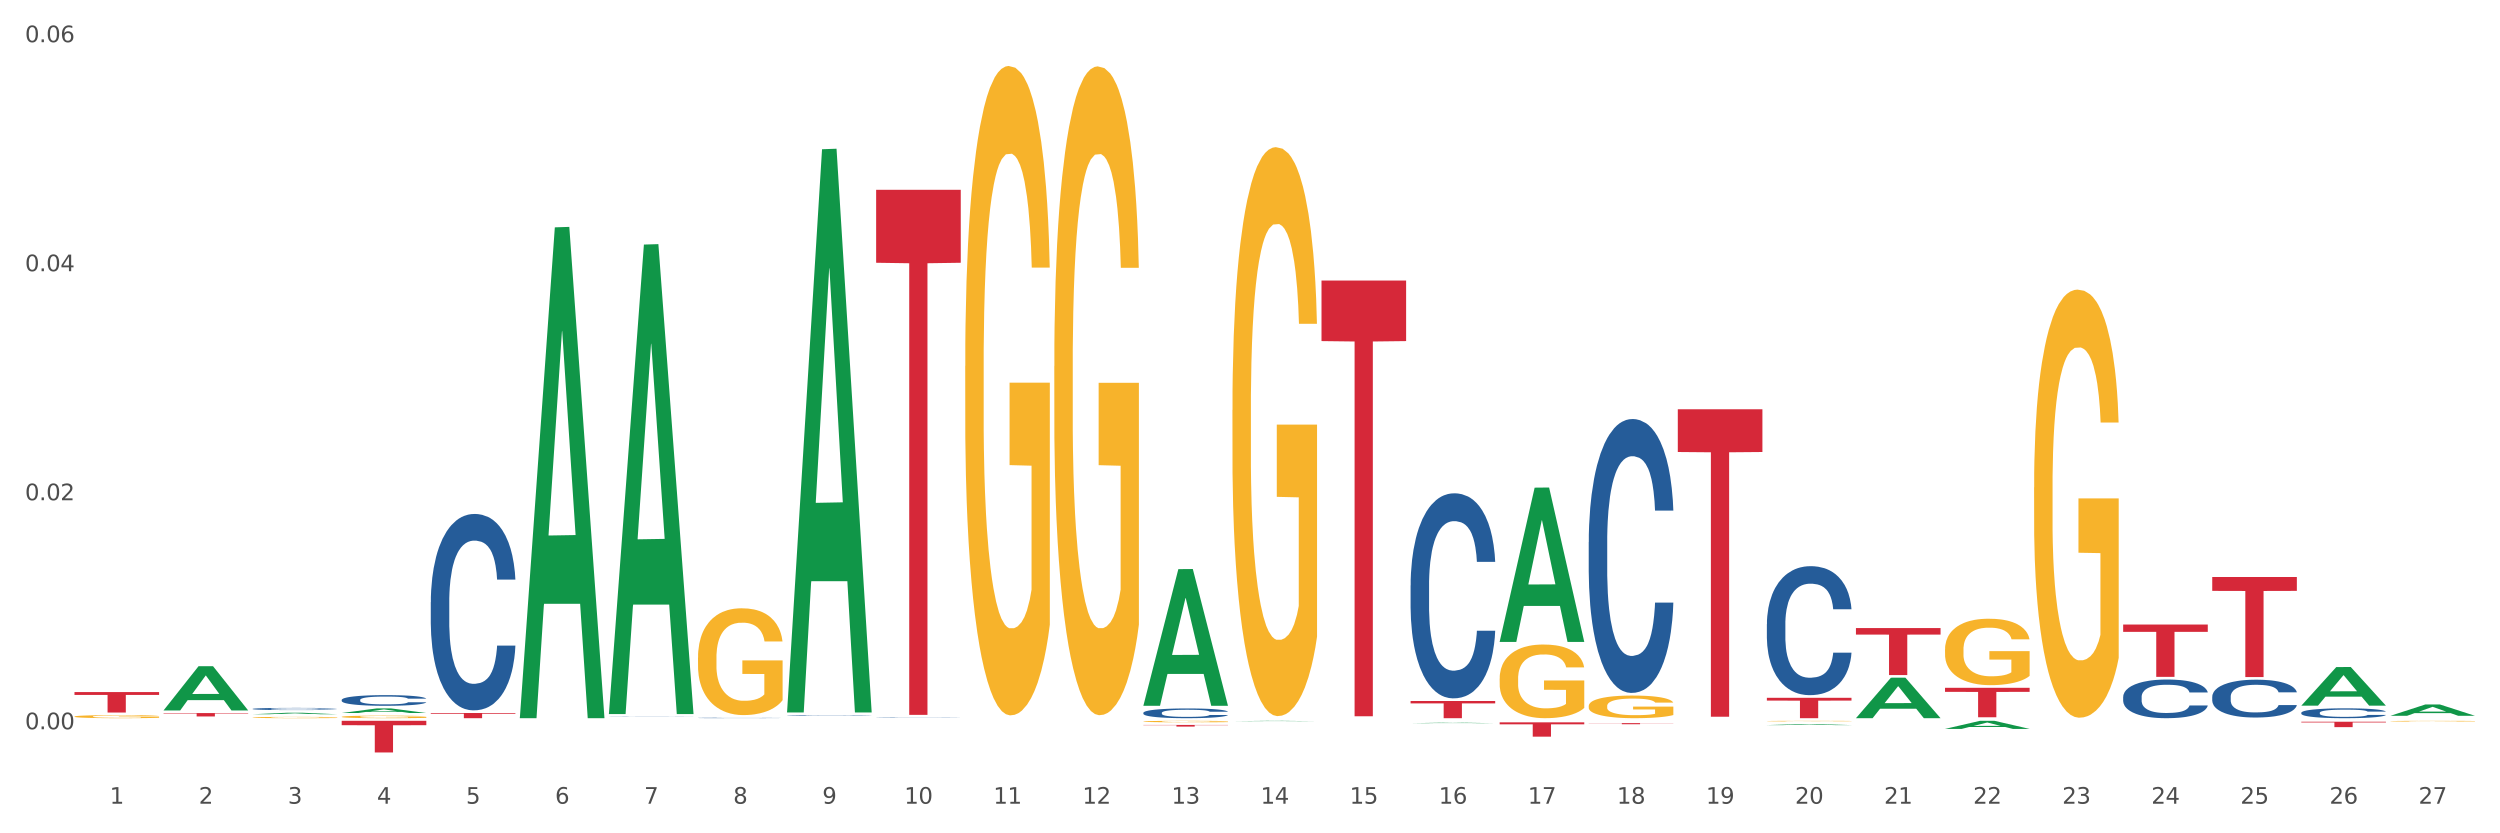 <?xml version="1.0" encoding="utf-8" standalone="no"?>
<!DOCTYPE svg PUBLIC "-//W3C//DTD SVG 1.1//EN"
  "http://www.w3.org/Graphics/SVG/1.1/DTD/svg11.dtd">
<svg xmlns:xlink="http://www.w3.org/1999/xlink" width="1080pt" height="360pt" viewBox="0 0 1080 360" xmlns="http://www.w3.org/2000/svg" version="1.1">
 <rect x="0" y="0" width="1080" height="360" fill="#333333" stroke="none"/>
 <defs>
  <style type="text/css">*{stroke-linejoin: round; stroke-linecap: butt}</style>
 </defs>
 <g id="figure_1">
  <g id="patch_1">
   <path d="M 0 360 
L 1080 360 
L 1080 0 
L 0 0 
z
" style="fill: #ffffff; stroke: #ffffff; stroke-linejoin: miter"/>
  </g>
  <g id="axes_1">
   <g id="matplotlib.axis_1">
    <g id="xtick_1">
     <g id="text_1">
      <!-- 1 -->
      <g style="fill: #4d4d4d" transform="translate(47.399 347.204) scale(0.096 -0.096)">
       <defs>
        <path id="DejaVuSans-31" d="M 794 531 
L 1825 531 
L 1825 4091 
L 703 3866 
L 703 4441 
L 1819 4666 
L 2450 4666 
L 2450 531 
L 3481 531 
L 3481 0 
L 794 0 
L 794 531 
z
" transform="scale(0.016)"/>
       </defs>
       <use xlink:href="#DejaVuSans-31"/>
      </g>
     </g>
    </g>
    <g id="xtick_2">
     <g id="text_2">
      <!-- 2 -->
      <g style="fill: #4d4d4d" transform="translate(85.878 347.204) scale(0.096 -0.096)">
       <defs>
        <path id="DejaVuSans-32" d="M 1228 531 
L 3431 531 
L 3431 0 
L 469 0 
L 469 531 
Q 828 903 1448 1529 
Q 2069 2156 2228 2338 
Q 2531 2678 2651 2914 
Q 2772 3150 2772 3378 
Q 2772 3750 2511 3984 
Q 2250 4219 1831 4219 
Q 1534 4219 1204 4116 
Q 875 4013 500 3803 
L 500 4441 
Q 881 4594 1212 4672 
Q 1544 4750 1819 4750 
Q 2544 4750 2975 4387 
Q 3406 4025 3406 3419 
Q 3406 3131 3298 2873 
Q 3191 2616 2906 2266 
Q 2828 2175 2409 1742 
Q 1991 1309 1228 531 
z
" transform="scale(0.016)"/>
       </defs>
       <use xlink:href="#DejaVuSans-32"/>
      </g>
     </g>
    </g>
    <g id="xtick_3">
     <g id="text_3">
      <!-- 3 -->
      <g style="fill: #4d4d4d" transform="translate(124.358 347.204) scale(0.096 -0.096)">
       <defs>
        <path id="DejaVuSans-33" d="M 2597 2516 
Q 3050 2419 3304 2112 
Q 3559 1806 3559 1356 
Q 3559 666 3084 287 
Q 2609 -91 1734 -91 
Q 1441 -91 1130 -33 
Q 819 25 488 141 
L 488 750 
Q 750 597 1062 519 
Q 1375 441 1716 441 
Q 2309 441 2620 675 
Q 2931 909 2931 1356 
Q 2931 1769 2642 2001 
Q 2353 2234 1838 2234 
L 1294 2234 
L 1294 2753 
L 1863 2753 
Q 2328 2753 2575 2939 
Q 2822 3125 2822 3475 
Q 2822 3834 2567 4026 
Q 2313 4219 1838 4219 
Q 1578 4219 1281 4162 
Q 984 4106 628 3988 
L 628 4550 
Q 988 4650 1302 4700 
Q 1616 4750 1894 4750 
Q 2613 4750 3031 4423 
Q 3450 4097 3450 3541 
Q 3450 3153 3228 2886 
Q 3006 2619 2597 2516 
z
" transform="scale(0.016)"/>
       </defs>
       <use xlink:href="#DejaVuSans-33"/>
      </g>
     </g>
    </g>
    <g id="xtick_4">
     <g id="text_4">
      <!-- 4 -->
      <g style="fill: #4d4d4d" transform="translate(162.838 347.204) scale(0.096 -0.096)">
       <defs>
        <path id="DejaVuSans-34" d="M 2419 4116 
L 825 1625 
L 2419 1625 
L 2419 4116 
z
M 2253 4666 
L 3047 4666 
L 3047 1625 
L 3713 1625 
L 3713 1100 
L 3047 1100 
L 3047 0 
L 2419 0 
L 2419 1100 
L 313 1100 
L 313 1709 
L 2253 4666 
z
" transform="scale(0.016)"/>
       </defs>
       <use xlink:href="#DejaVuSans-34"/>
      </g>
     </g>
    </g>
    <g id="xtick_5">
     <g id="text_5">
      <!-- 5 -->
      <g style="fill: #4d4d4d" transform="translate(201.317 347.204) scale(0.096 -0.096)">
       <defs>
        <path id="DejaVuSans-35" d="M 691 4666 
L 3169 4666 
L 3169 4134 
L 1269 4134 
L 1269 2991 
Q 1406 3038 1543 3061 
Q 1681 3084 1819 3084 
Q 2600 3084 3056 2656 
Q 3513 2228 3513 1497 
Q 3513 744 3044 326 
Q 2575 -91 1722 -91 
Q 1428 -91 1123 -41 
Q 819 9 494 109 
L 494 744 
Q 775 591 1075 516 
Q 1375 441 1709 441 
Q 2250 441 2565 725 
Q 2881 1009 2881 1497 
Q 2881 1984 2565 2268 
Q 2250 2553 1709 2553 
Q 1456 2553 1204 2497 
Q 953 2441 691 2322 
L 691 4666 
z
" transform="scale(0.016)"/>
       </defs>
       <use xlink:href="#DejaVuSans-35"/>
      </g>
     </g>
    </g>
    <g id="xtick_6">
     <g id="text_6">
      <!-- 6 -->
      <g style="fill: #4d4d4d" transform="translate(239.797 347.204) scale(0.096 -0.096)">
       <defs>
        <path id="DejaVuSans-36" d="M 2113 2584 
Q 1688 2584 1439 2293 
Q 1191 2003 1191 1497 
Q 1191 994 1439 701 
Q 1688 409 2113 409 
Q 2538 409 2786 701 
Q 3034 994 3034 1497 
Q 3034 2003 2786 2293 
Q 2538 2584 2113 2584 
z
M 3366 4563 
L 3366 3988 
Q 3128 4100 2886 4159 
Q 2644 4219 2406 4219 
Q 1781 4219 1451 3797 
Q 1122 3375 1075 2522 
Q 1259 2794 1537 2939 
Q 1816 3084 2150 3084 
Q 2853 3084 3261 2657 
Q 3669 2231 3669 1497 
Q 3669 778 3244 343 
Q 2819 -91 2113 -91 
Q 1303 -91 875 529 
Q 447 1150 447 2328 
Q 447 3434 972 4092 
Q 1497 4750 2381 4750 
Q 2619 4750 2861 4703 
Q 3103 4656 3366 4563 
z
" transform="scale(0.016)"/>
       </defs>
       <use xlink:href="#DejaVuSans-36"/>
      </g>
     </g>
    </g>
    <g id="xtick_7">
     <g id="text_7">
      <!-- 7 -->
      <g style="fill: #4d4d4d" transform="translate(278.276 347.204) scale(0.096 -0.096)">
       <defs>
        <path id="DejaVuSans-37" d="M 525 4666 
L 3525 4666 
L 3525 4397 
L 1831 0 
L 1172 0 
L 2766 4134 
L 525 4134 
L 525 4666 
z
" transform="scale(0.016)"/>
       </defs>
       <use xlink:href="#DejaVuSans-37"/>
      </g>
     </g>
    </g>
    <g id="xtick_8">
     <g id="text_8">
      <!-- 8 -->
      <g style="fill: #4d4d4d" transform="translate(316.756 347.204) scale(0.096 -0.096)">
       <defs>
        <path id="DejaVuSans-38" d="M 2034 2216 
Q 1584 2216 1326 1975 
Q 1069 1734 1069 1313 
Q 1069 891 1326 650 
Q 1584 409 2034 409 
Q 2484 409 2743 651 
Q 3003 894 3003 1313 
Q 3003 1734 2745 1975 
Q 2488 2216 2034 2216 
z
M 1403 2484 
Q 997 2584 770 2862 
Q 544 3141 544 3541 
Q 544 4100 942 4425 
Q 1341 4750 2034 4750 
Q 2731 4750 3128 4425 
Q 3525 4100 3525 3541 
Q 3525 3141 3298 2862 
Q 3072 2584 2669 2484 
Q 3125 2378 3379 2068 
Q 3634 1759 3634 1313 
Q 3634 634 3220 271 
Q 2806 -91 2034 -91 
Q 1263 -91 848 271 
Q 434 634 434 1313 
Q 434 1759 690 2068 
Q 947 2378 1403 2484 
z
M 1172 3481 
Q 1172 3119 1398 2916 
Q 1625 2713 2034 2713 
Q 2441 2713 2670 2916 
Q 2900 3119 2900 3481 
Q 2900 3844 2670 4047 
Q 2441 4250 2034 4250 
Q 1625 4250 1398 4047 
Q 1172 3844 1172 3481 
z
" transform="scale(0.016)"/>
       </defs>
       <use xlink:href="#DejaVuSans-38"/>
      </g>
     </g>
    </g>
    <g id="xtick_9">
     <g id="text_9">
      <!-- 9 -->
      <g style="fill: #4d4d4d" transform="translate(355.236 347.204) scale(0.096 -0.096)">
       <defs>
        <path id="DejaVuSans-39" d="M 703 97 
L 703 672 
Q 941 559 1184 500 
Q 1428 441 1663 441 
Q 2288 441 2617 861 
Q 2947 1281 2994 2138 
Q 2813 1869 2534 1725 
Q 2256 1581 1919 1581 
Q 1219 1581 811 2004 
Q 403 2428 403 3163 
Q 403 3881 828 4315 
Q 1253 4750 1959 4750 
Q 2769 4750 3195 4129 
Q 3622 3509 3622 2328 
Q 3622 1225 3098 567 
Q 2575 -91 1691 -91 
Q 1453 -91 1209 -44 
Q 966 3 703 97 
z
M 1959 2075 
Q 2384 2075 2632 2365 
Q 2881 2656 2881 3163 
Q 2881 3666 2632 3958 
Q 2384 4250 1959 4250 
Q 1534 4250 1286 3958 
Q 1038 3666 1038 3163 
Q 1038 2656 1286 2365 
Q 1534 2075 1959 2075 
z
" transform="scale(0.016)"/>
       </defs>
       <use xlink:href="#DejaVuSans-39"/>
      </g>
     </g>
    </g>
    <g id="xtick_10">
     <g id="text_10">
      <!-- 10 -->
      <g style="fill: #4d4d4d" transform="translate(390.661 347.204) scale(0.096 -0.096)">
       <defs>
        <path id="DejaVuSans-30" d="M 2034 4250 
Q 1547 4250 1301 3770 
Q 1056 3291 1056 2328 
Q 1056 1369 1301 889 
Q 1547 409 2034 409 
Q 2525 409 2770 889 
Q 3016 1369 3016 2328 
Q 3016 3291 2770 3770 
Q 2525 4250 2034 4250 
z
M 2034 4750 
Q 2819 4750 3233 4129 
Q 3647 3509 3647 2328 
Q 3647 1150 3233 529 
Q 2819 -91 2034 -91 
Q 1250 -91 836 529 
Q 422 1150 422 2328 
Q 422 3509 836 4129 
Q 1250 4750 2034 4750 
z
" transform="scale(0.016)"/>
       </defs>
       <use xlink:href="#DejaVuSans-31"/>
       <use xlink:href="#DejaVuSans-30" transform="translate(63.623 0)"/>
      </g>
     </g>
    </g>
    <g id="xtick_11">
     <g id="text_11">
      <!-- 11 -->
      <g style="fill: #4d4d4d" transform="translate(429.141 347.204) scale(0.096 -0.096)">
       <use xlink:href="#DejaVuSans-31"/>
       <use xlink:href="#DejaVuSans-31" transform="translate(63.623 0)"/>
      </g>
     </g>
    </g>
    <g id="xtick_12">
     <g id="text_12">
      <!-- 12 -->
      <g style="fill: #4d4d4d" transform="translate(467.62 347.204) scale(0.096 -0.096)">
       <use xlink:href="#DejaVuSans-31"/>
       <use xlink:href="#DejaVuSans-32" transform="translate(63.623 0)"/>
      </g>
     </g>
    </g>
    <g id="xtick_13">
     <g id="text_13">
      <!-- 13 -->
      <g style="fill: #4d4d4d" transform="translate(506.1 347.204) scale(0.096 -0.096)">
       <use xlink:href="#DejaVuSans-31"/>
       <use xlink:href="#DejaVuSans-33" transform="translate(63.623 0)"/>
      </g>
     </g>
    </g>
    <g id="xtick_14">
     <g id="text_14">
      <!-- 14 -->
      <g style="fill: #4d4d4d" transform="translate(544.58 347.204) scale(0.096 -0.096)">
       <use xlink:href="#DejaVuSans-31"/>
       <use xlink:href="#DejaVuSans-34" transform="translate(63.623 0)"/>
      </g>
     </g>
    </g>
    <g id="xtick_15">
     <g id="text_15">
      <!-- 15 -->
      <g style="fill: #4d4d4d" transform="translate(583.059 347.204) scale(0.096 -0.096)">
       <use xlink:href="#DejaVuSans-31"/>
       <use xlink:href="#DejaVuSans-35" transform="translate(63.623 0)"/>
      </g>
     </g>
    </g>
    <g id="xtick_16">
     <g id="text_16">
      <!-- 16 -->
      <g style="fill: #4d4d4d" transform="translate(621.539 347.204) scale(0.096 -0.096)">
       <use xlink:href="#DejaVuSans-31"/>
       <use xlink:href="#DejaVuSans-36" transform="translate(63.623 0)"/>
      </g>
     </g>
    </g>
    <g id="xtick_17">
     <g id="text_17">
      <!-- 17 -->
      <g style="fill: #4d4d4d" transform="translate(660.018 347.204) scale(0.096 -0.096)">
       <use xlink:href="#DejaVuSans-31"/>
       <use xlink:href="#DejaVuSans-37" transform="translate(63.623 0)"/>
      </g>
     </g>
    </g>
    <g id="xtick_18">
     <g id="text_18">
      <!-- 18 -->
      <g style="fill: #4d4d4d" transform="translate(698.498 347.204) scale(0.096 -0.096)">
       <use xlink:href="#DejaVuSans-31"/>
       <use xlink:href="#DejaVuSans-38" transform="translate(63.623 0)"/>
      </g>
     </g>
    </g>
    <g id="xtick_19">
     <g id="text_19">
      <!-- 19 -->
      <g style="fill: #4d4d4d" transform="translate(736.977 347.204) scale(0.096 -0.096)">
       <use xlink:href="#DejaVuSans-31"/>
       <use xlink:href="#DejaVuSans-39" transform="translate(63.623 0)"/>
      </g>
     </g>
    </g>
    <g id="xtick_20">
     <g id="text_20">
      <!-- 20 -->
      <g style="fill: #4d4d4d" transform="translate(775.457 347.204) scale(0.096 -0.096)">
       <use xlink:href="#DejaVuSans-32"/>
       <use xlink:href="#DejaVuSans-30" transform="translate(63.623 0)"/>
      </g>
     </g>
    </g>
    <g id="xtick_21">
     <g id="text_21">
      <!-- 21 -->
      <g style="fill: #4d4d4d" transform="translate(813.937 347.204) scale(0.096 -0.096)">
       <use xlink:href="#DejaVuSans-32"/>
       <use xlink:href="#DejaVuSans-31" transform="translate(63.623 0)"/>
      </g>
     </g>
    </g>
    <g id="xtick_22">
     <g id="text_22">
      <!-- 22 -->
      <g style="fill: #4d4d4d" transform="translate(852.416 347.204) scale(0.096 -0.096)">
       <use xlink:href="#DejaVuSans-32"/>
       <use xlink:href="#DejaVuSans-32" transform="translate(63.623 0)"/>
      </g>
     </g>
    </g>
    <g id="xtick_23">
     <g id="text_23">
      <!-- 23 -->
      <g style="fill: #4d4d4d" transform="translate(890.896 347.204) scale(0.096 -0.096)">
       <use xlink:href="#DejaVuSans-32"/>
       <use xlink:href="#DejaVuSans-33" transform="translate(63.623 0)"/>
      </g>
     </g>
    </g>
    <g id="xtick_24">
     <g id="text_24">
      <!-- 24 -->
      <g style="fill: #4d4d4d" transform="translate(929.375 347.204) scale(0.096 -0.096)">
       <use xlink:href="#DejaVuSans-32"/>
       <use xlink:href="#DejaVuSans-34" transform="translate(63.623 0)"/>
      </g>
     </g>
    </g>
    <g id="xtick_25">
     <g id="text_25">
      <!-- 25 -->
      <g style="fill: #4d4d4d" transform="translate(967.855 347.204) scale(0.096 -0.096)">
       <use xlink:href="#DejaVuSans-32"/>
       <use xlink:href="#DejaVuSans-35" transform="translate(63.623 0)"/>
      </g>
     </g>
    </g>
    <g id="xtick_26">
     <g id="text_26">
      <!-- 26 -->
      <g style="fill: #4d4d4d" transform="translate(1006.335 347.204) scale(0.096 -0.096)">
       <use xlink:href="#DejaVuSans-32"/>
       <use xlink:href="#DejaVuSans-36" transform="translate(63.623 0)"/>
      </g>
     </g>
    </g>
    <g id="xtick_27">
     <g id="text_27">
      <!-- 27 -->
      <g style="fill: #4d4d4d" transform="translate(1044.814 347.204) scale(0.096 -0.096)">
       <use xlink:href="#DejaVuSans-32"/>
       <use xlink:href="#DejaVuSans-37" transform="translate(63.623 0)"/>
      </g>
     </g>
    </g>
    <g id="xtick_28"/>
    <g id="xtick_29"/>
    <g id="xtick_30"/>
    <g id="xtick_31"/>
    <g id="xtick_32"/>
    <g id="xtick_33"/>
    <g id="xtick_34"/>
    <g id="xtick_35"/>
    <g id="xtick_36"/>
    <g id="xtick_37"/>
    <g id="xtick_38"/>
    <g id="xtick_39"/>
    <g id="xtick_40"/>
    <g id="xtick_41"/>
    <g id="xtick_42"/>
    <g id="xtick_43"/>
    <g id="xtick_44"/>
    <g id="xtick_45"/>
    <g id="xtick_46"/>
    <g id="xtick_47"/>
    <g id="xtick_48"/>
    <g id="xtick_49"/>
    <g id="xtick_50"/>
    <g id="xtick_51"/>
    <g id="xtick_52"/>
    <g id="xtick_53"/>
   </g>
   <g id="matplotlib.axis_2">
    <g id="ytick_1">
     <g id="text_28">
      <!-- 0.00 -->
      <g style="fill: #4d4d4d" transform="translate(10.8 315.04) scale(0.096 -0.096)">
       <defs>
        <path id="DejaVuSans-2e" d="M 684 794 
L 1344 794 
L 1344 0 
L 684 0 
L 684 794 
z
" transform="scale(0.016)"/>
       </defs>
       <use xlink:href="#DejaVuSans-30"/>
       <use xlink:href="#DejaVuSans-2e" transform="translate(63.623 0)"/>
       <use xlink:href="#DejaVuSans-30" transform="translate(95.41 0)"/>
       <use xlink:href="#DejaVuSans-30" transform="translate(159.033 0)"/>
      </g>
     </g>
    </g>
    <g id="ytick_2">
     <g id="text_29">
      <!-- 0.02 -->
      <g style="fill: #4d4d4d" transform="translate(10.8 216.105) scale(0.096 -0.096)">
       <use xlink:href="#DejaVuSans-30"/>
       <use xlink:href="#DejaVuSans-2e" transform="translate(63.623 0)"/>
       <use xlink:href="#DejaVuSans-30" transform="translate(95.41 0)"/>
       <use xlink:href="#DejaVuSans-32" transform="translate(159.033 0)"/>
      </g>
     </g>
    </g>
    <g id="ytick_3">
     <g id="text_30">
      <!-- 0.04 -->
      <g style="fill: #4d4d4d" transform="translate(10.8 117.169) scale(0.096 -0.096)">
       <use xlink:href="#DejaVuSans-30"/>
       <use xlink:href="#DejaVuSans-2e" transform="translate(63.623 0)"/>
       <use xlink:href="#DejaVuSans-30" transform="translate(95.41 0)"/>
       <use xlink:href="#DejaVuSans-34" transform="translate(159.033 0)"/>
      </g>
     </g>
    </g>
    <g id="ytick_4">
     <g id="text_31">
      <!-- 0.06 -->
      <g style="fill: #4d4d4d" transform="translate(10.8 18.234) scale(0.096 -0.096)">
       <use xlink:href="#DejaVuSans-30"/>
       <use xlink:href="#DejaVuSans-2e" transform="translate(63.623 0)"/>
       <use xlink:href="#DejaVuSans-30" transform="translate(95.41 0)"/>
       <use xlink:href="#DejaVuSans-36" transform="translate(159.033 0)"/>
      </g>
     </g>
    </g>
    <g id="ytick_5"/>
    <g id="ytick_6"/>
    <g id="ytick_7"/>
   </g>
   <g id="PolyCollection_1">
    <path d="M 70.655 306.872 
L 70.692 306.855 
L 85.767 287.804 
L 92.023 287.786 
L 107.21 306.908 
L 99.974 306.908 
L 96.696 302.455 
L 81.131 302.455 
L 81.018 302.527 
L 77.853 306.908 
L 70.655 306.908 
L 70.655 306.872 
L 83.091 299.798 
L 94.736 299.78 
L 88.97 291.862 
L 88.895 291.826 
L 88.819 291.88 
L 83.053 299.78 
L 83.091 299.798 
L 70.655 306.872 
z
" clip-path="url(#p778909327c)" style="fill: #109648"/>
    <path d="M 109.134 308.559 
L 109.172 308.558 
L 124.246 307.893 
L 130.502 307.893 
L 145.69 308.56 
L 138.454 308.56 
L 135.175 308.405 
L 119.611 308.405 
L 119.498 308.407 
L 116.332 308.56 
L 109.134 308.56 
L 109.134 308.559 
L 121.571 308.312 
L 133.216 308.311 
L 127.45 308.035 
L 127.374 308.034 
L 127.299 308.036 
L 121.533 308.311 
L 121.571 308.312 
L 109.134 308.559 
z
" clip-path="url(#p778909327c)" style="fill: #109648"/>
    <path d="M 686.328 312.39 
L 722.884 312.39 
L 722.884 312.457 
L 708.504 312.457 
L 708.504 312.871 
L 700.621 312.871 
L 700.621 312.457 
L 686.328 312.457 
L 686.328 312.391 
L 686.328 312.39 
z
" clip-path="url(#p778909327c)" style="fill: #d62839"/>
    <path d="M 647.848 312.047 
L 684.404 312.047 
L 684.404 312.91 
L 670.024 312.915 
L 670.024 318.253 
L 662.142 318.253 
L 662.142 312.915 
L 647.848 312.91 
L 647.848 312.053 
L 647.848 312.047 
z
" clip-path="url(#p778909327c)" style="fill: #d62839"/>
    <path d="M 724.808 176.806 
L 761.363 176.806 
L 761.363 195.265 
L 746.984 195.39 
L 746.984 309.635 
L 739.101 309.635 
L 739.101 195.39 
L 724.808 195.265 
L 724.808 176.931 
L 724.808 176.806 
z
" clip-path="url(#p778909327c)" style="fill: #d62839"/>
    <path d="M 224.573 309.862 
L 224.611 309.663 
L 239.685 98.213 
L 245.941 98.014 
L 261.129 310.261 
L 253.893 310.261 
L 250.614 260.836 
L 235.05 260.836 
L 234.937 261.633 
L 231.771 310.261 
L 224.573 310.261 
L 224.573 309.862 
L 237.009 231.341 
L 248.654 231.142 
L 242.888 143.253 
L 242.813 142.855 
L 242.738 143.452 
L 236.972 231.142 
L 237.009 231.341 
L 224.573 309.862 
z
" clip-path="url(#p778909327c)" style="fill: #109648"/>
    <path d="M 147.614 308.017 
L 147.651 308.015 
L 162.726 306.039 
L 168.982 306.037 
L 184.169 308.021 
L 176.934 308.021 
L 173.655 307.559 
L 158.091 307.559 
L 157.977 307.566 
L 154.812 308.021 
L 147.614 308.021 
L 147.614 308.017 
L 160.05 307.283 
L 171.695 307.281 
L 165.929 306.46 
L 165.854 306.456 
L 165.779 306.461 
L 160.013 307.281 
L 160.05 307.283 
L 147.614 308.017 
z
" clip-path="url(#p778909327c)" style="fill: #109648"/>
    <path d="M 763.287 301.444 
L 799.843 301.444 
L 799.843 302.669 
L 785.463 302.677 
L 785.463 310.261 
L 777.58 310.261 
L 777.58 302.677 
L 763.287 302.669 
L 763.287 301.452 
L 763.287 301.444 
z
" clip-path="url(#p778909327c)" style="fill: #d62839"/>
    <path d="M 340.012 307.329 
L 340.049 307.101 
L 355.124 64.473 
L 361.38 64.244 
L 376.567 307.787 
L 369.332 307.787 
L 366.053 251.074 
L 350.488 251.074 
L 350.375 251.989 
L 347.21 307.787 
L 340.012 307.787 
L 340.012 307.329 
L 352.448 217.23 
L 364.093 217.001 
L 358.327 116.154 
L 358.252 115.697 
L 358.176 116.383 
L 352.41 217.001 
L 352.448 217.23 
L 340.012 307.329 
z
" clip-path="url(#p778909327c)" style="fill: #109648"/>
    <path d="M 493.93 304.803 
L 493.968 304.748 
L 509.042 245.868 
L 515.298 245.813 
L 530.486 304.914 
L 523.25 304.914 
L 519.971 291.152 
L 504.407 291.152 
L 504.294 291.374 
L 501.128 304.914 
L 493.93 304.914 
L 493.93 304.803 
L 506.367 282.938 
L 518.012 282.883 
L 512.246 258.41 
L 512.17 258.299 
L 512.095 258.465 
L 506.329 282.883 
L 506.367 282.938 
L 493.93 304.803 
z
" clip-path="url(#p778909327c)" style="fill: #109648"/>
    <path d="M 532.41 311.56 
L 532.447 311.56 
L 547.522 311.393 
L 553.778 311.393 
L 568.965 311.56 
L 561.73 311.56 
L 558.451 311.521 
L 542.886 311.521 
L 542.773 311.522 
L 539.608 311.56 
L 532.41 311.56 
L 532.41 311.56 
L 544.846 311.498 
L 556.491 311.498 
L 550.725 311.428 
L 550.65 311.428 
L 550.574 311.429 
L 544.808 311.498 
L 544.846 311.498 
L 532.41 311.56 
z
" clip-path="url(#p778909327c)" style="fill: #109648"/>
    <path d="M 263.053 308.09 
L 263.09 307.9 
L 278.165 105.653 
L 284.421 105.462 
L 299.608 308.472 
L 292.372 308.472 
L 289.094 261.198 
L 273.529 261.198 
L 273.416 261.96 
L 270.251 308.472 
L 263.053 308.472 
L 263.053 308.09 
L 275.489 232.986 
L 287.134 232.796 
L 281.368 148.733 
L 281.293 148.351 
L 281.217 148.923 
L 275.451 232.796 
L 275.489 232.986 
L 263.053 308.09 
z
" clip-path="url(#p778909327c)" style="fill: #109648"/>
    <path d="M 32.175 298.984 
L 68.731 298.984 
L 68.731 300.21 
L 54.351 300.218 
L 54.351 307.804 
L 46.468 307.804 
L 46.468 300.218 
L 32.175 300.21 
L 32.175 298.992 
L 32.175 298.984 
z
" clip-path="url(#p778909327c)" style="fill: #d62839"/>
    <path d="M 70.655 308.04 
L 107.21 308.04 
L 107.21 308.245 
L 92.831 308.247 
L 92.831 309.518 
L 84.948 309.518 
L 84.948 308.247 
L 70.655 308.245 
L 70.655 308.041 
L 70.655 308.04 
z
" clip-path="url(#p778909327c)" style="fill: #d62839"/>
    <path d="M 147.614 311.393 
L 184.169 311.393 
L 184.169 313.295 
L 169.79 313.308 
L 169.79 325.079 
L 161.907 325.079 
L 161.907 313.308 
L 147.614 313.295 
L 147.614 311.405 
L 147.614 311.393 
z
" clip-path="url(#p778909327c)" style="fill: #d62839"/>
    <path d="M 186.093 308.014 
L 222.649 308.014 
L 222.649 308.326 
L 208.269 308.328 
L 208.269 310.261 
L 200.386 310.261 
L 200.386 308.328 
L 186.093 308.326 
L 186.093 308.016 
L 186.093 308.014 
z
" clip-path="url(#p778909327c)" style="fill: #d62839"/>
    <path d="M 801.767 271.324 
L 838.322 271.324 
L 838.322 274.144 
L 823.943 274.163 
L 823.943 291.619 
L 816.06 291.619 
L 816.06 274.163 
L 801.767 274.144 
L 801.767 271.343 
L 801.767 271.324 
z
" clip-path="url(#p778909327c)" style="fill: #d62839"/>
    <path d="M 840.246 297.127 
L 876.802 297.127 
L 876.802 298.894 
L 862.422 298.906 
L 862.422 309.847 
L 854.539 309.847 
L 854.539 298.906 
L 840.246 298.894 
L 840.246 297.139 
L 840.246 297.127 
z
" clip-path="url(#p778909327c)" style="fill: #d62839"/>
    <path d="M 917.206 269.813 
L 953.761 269.813 
L 953.761 272.954 
L 939.382 272.976 
L 939.382 292.419 
L 931.499 292.419 
L 931.499 272.976 
L 917.206 272.954 
L 917.206 269.834 
L 917.206 269.813 
z
" clip-path="url(#p778909327c)" style="fill: #d62839"/>
    <path d="M 609.369 302.83 
L 645.924 302.83 
L 645.924 303.863 
L 631.545 303.87 
L 631.545 310.261 
L 623.662 310.261 
L 623.662 303.87 
L 609.369 303.863 
L 609.369 302.837 
L 609.369 302.83 
z
" clip-path="url(#p778909327c)" style="fill: #d62839"/>
    <path d="M 570.889 121.189 
L 607.445 121.189 
L 607.445 147.349 
L 593.065 147.526 
L 593.065 309.433 
L 585.182 309.433 
L 585.182 147.526 
L 570.889 147.349 
L 570.889 121.366 
L 570.889 121.189 
z
" clip-path="url(#p778909327c)" style="fill: #d62839"/>
    <path d="M 493.93 313.175 
L 530.486 313.175 
L 530.486 313.275 
L 516.106 313.276 
L 516.106 313.897 
L 508.223 313.897 
L 508.223 313.276 
L 493.93 313.275 
L 493.93 313.175 
L 493.93 313.175 
z
" clip-path="url(#p778909327c)" style="fill: #d62839"/>
    <path d="M 955.685 249.253 
L 992.241 249.253 
L 992.241 255.261 
L 977.861 255.302 
L 977.861 292.489 
L 969.978 292.489 
L 969.978 255.302 
L 955.685 255.261 
L 955.685 249.293 
L 955.685 249.253 
z
" clip-path="url(#p778909327c)" style="fill: #d62839"/>
    <path d="M 994.165 311.787 
L 1030.72 311.787 
L 1030.72 312.113 
L 1016.341 312.115 
L 1016.341 314.134 
L 1008.458 314.134 
L 1008.458 312.115 
L 994.165 312.113 
L 994.165 311.789 
L 994.165 311.787 
z
" clip-path="url(#p778909327c)" style="fill: #d62839"/>
    <path d="M 378.491 81.99 
L 415.047 81.99 
L 415.047 113.512 
L 400.667 113.725 
L 400.667 308.824 
L 392.784 308.824 
L 392.784 113.725 
L 378.491 113.512 
L 378.491 82.203 
L 378.491 81.99 
z
" clip-path="url(#p778909327c)" style="fill: #d62839"/>
    <path d="M 686.328 304.999 
L 686.371 304.99 
L 686.371 304.669 
L 686.458 304.392 
L 686.889 303.722 
L 687.537 303.168 
L 688.011 302.873 
L 688.486 302.632 
L 689.047 302.391 
L 689.738 302.14 
L 690.989 301.774 
L 691.766 301.587 
L 692.716 301.39 
L 694.442 301.104 
L 695.694 300.943 
L 696.988 300.809 
L 699.103 300.648 
L 700.484 300.577 
L 701.952 300.523 
L 703.721 300.488 
L 705.059 300.479 
L 707.994 300.506 
L 710.497 300.586 
L 711.706 300.648 
L 713.259 300.756 
L 714.079 300.827 
L 715.417 300.97 
L 716.798 301.158 
L 717.748 301.319 
L 719.172 301.622 
L 720.251 301.926 
L 721.244 302.301 
L 721.762 302.56 
L 722.15 302.801 
L 722.495 303.078 
L 722.841 303.516 
L 715.072 303.516 
L 714.77 303.203 
L 714.295 302.909 
L 713.605 302.623 
L 713 302.444 
L 711.964 302.221 
L 711.015 302.078 
L 710.022 301.971 
L 708.814 301.881 
L 707.864 301.837 
L 706.526 301.801 
L 703.894 301.81 
L 702.124 301.881 
L 700.916 301.971 
L 700.139 302.051 
L 699.448 302.14 
L 698.672 302.265 
L 697.765 302.453 
L 697.118 302.623 
L 696.47 302.837 
L 695.953 303.052 
L 695.478 303.302 
L 695.089 303.57 
L 694.787 303.847 
L 694.528 304.186 
L 694.312 304.749 
L 694.312 305.973 
L 694.399 306.25 
L 694.615 306.616 
L 694.874 306.893 
L 695.305 307.224 
L 695.694 307.447 
L 696.427 307.769 
L 697.247 308.037 
L 697.895 308.206 
L 698.542 308.349 
L 699.664 308.546 
L 700.916 308.707 
L 701.995 308.805 
L 703.462 308.894 
L 704.455 308.93 
L 705.318 308.948 
L 707.433 308.948 
L 708.943 308.921 
L 710.627 308.858 
L 711.921 308.778 
L 713 308.68 
L 714.209 308.519 
L 714.986 308.367 
L 714.986 306.5 
L 705.491 306.491 
L 705.491 305.249 
L 722.884 305.249 
L 722.884 308.894 
L 722.15 309.082 
L 721.33 309.252 
L 720.467 309.403 
L 719.172 309.591 
L 717.618 309.77 
L 716.237 309.895 
L 714.77 310.002 
L 713.043 310.1 
L 710.799 310.19 
L 709.418 310.225 
L 707.692 310.252 
L 705.663 310.261 
L 703.894 310.243 
L 702.167 310.198 
L 700.355 310.118 
L 698.585 310.002 
L 697.247 309.886 
L 695.909 309.743 
L 694.485 309.555 
L 693.363 309.377 
L 692.5 309.216 
L 691.55 309.01 
L 690.514 308.742 
L 689.738 308.501 
L 689.047 308.251 
L 688.313 307.929 
L 687.795 307.652 
L 687.278 307.304 
L 686.975 307.045 
L 686.63 306.643 
L 686.371 306.08 
L 686.328 304.999 
z
" clip-path="url(#p778909327c)" style="fill: #f7b32b"/>
    <path d="M 109.134 309.955 
L 109.177 309.954 
L 109.177 309.936 
L 109.264 309.919 
L 109.695 309.88 
L 110.343 309.848 
L 110.817 309.831 
L 111.292 309.817 
L 111.853 309.803 
L 112.544 309.788 
L 113.795 309.767 
L 114.572 309.756 
L 115.522 309.745 
L 117.248 309.728 
L 118.5 309.719 
L 119.794 309.711 
L 121.909 309.702 
L 123.29 309.698 
L 124.758 309.694 
L 126.527 309.692 
L 127.865 309.692 
L 130.8 309.693 
L 133.303 309.698 
L 134.512 309.702 
L 136.065 309.708 
L 136.885 309.712 
L 138.223 309.72 
L 139.604 309.731 
L 140.554 309.741 
L 141.978 309.758 
L 143.057 309.776 
L 144.05 309.798 
L 144.568 309.813 
L 144.956 309.827 
L 145.301 309.843 
L 145.647 309.869 
L 137.878 309.869 
L 137.576 309.85 
L 137.101 309.833 
L 136.411 309.817 
L 135.806 309.806 
L 134.771 309.793 
L 133.821 309.785 
L 132.828 309.779 
L 131.62 309.773 
L 130.67 309.771 
L 129.333 309.769 
L 126.7 309.769 
L 124.93 309.773 
L 123.722 309.779 
L 122.945 309.783 
L 122.254 309.788 
L 121.478 309.796 
L 120.571 309.807 
L 119.924 309.817 
L 119.277 309.829 
L 118.759 309.842 
L 118.284 309.856 
L 117.895 309.872 
L 117.593 309.888 
L 117.334 309.908 
L 117.119 309.94 
L 117.119 310.012 
L 117.205 310.028 
L 117.421 310.049 
L 117.68 310.065 
L 118.111 310.084 
L 118.5 310.097 
L 119.233 310.116 
L 120.053 310.132 
L 120.701 310.141 
L 121.348 310.15 
L 122.47 310.161 
L 123.722 310.171 
L 124.801 310.176 
L 126.268 310.181 
L 127.261 310.184 
L 128.124 310.185 
L 130.239 310.185 
L 131.749 310.183 
L 133.433 310.179 
L 134.727 310.175 
L 135.806 310.169 
L 137.015 310.16 
L 137.792 310.151 
L 137.792 310.042 
L 128.297 310.042 
L 128.297 309.969 
L 145.69 309.969 
L 145.69 310.181 
L 144.956 310.192 
L 144.136 310.202 
L 143.273 310.211 
L 141.978 310.222 
L 140.424 310.232 
L 139.043 310.24 
L 137.576 310.246 
L 135.85 310.252 
L 133.605 310.257 
L 132.224 310.259 
L 130.498 310.261 
L 128.469 310.261 
L 126.7 310.26 
L 124.974 310.257 
L 123.161 310.253 
L 121.391 310.246 
L 120.053 310.239 
L 118.715 310.231 
L 117.291 310.22 
L 116.169 310.21 
L 115.306 310.2 
L 114.356 310.188 
L 113.321 310.173 
L 112.544 310.159 
L 111.853 310.144 
L 111.119 310.125 
L 110.602 310.109 
L 110.084 310.089 
L 109.782 310.074 
L 109.436 310.05 
L 109.177 310.018 
L 109.134 309.955 
z
" clip-path="url(#p778909327c)" style="fill: #f7b32b"/>
    <path d="M 147.614 309.665 
L 147.657 309.664 
L 147.657 309.627 
L 147.743 309.596 
L 148.175 309.52 
L 148.822 309.457 
L 149.297 309.424 
L 149.772 309.397 
L 150.333 309.369 
L 151.023 309.341 
L 152.275 309.299 
L 153.052 309.278 
L 154.001 309.256 
L 155.728 309.223 
L 156.979 309.205 
L 158.274 309.19 
L 160.389 309.172 
L 161.77 309.164 
L 163.237 309.158 
L 165.007 309.154 
L 166.345 309.153 
L 169.28 309.156 
L 171.783 309.165 
L 172.991 309.172 
L 174.545 309.184 
L 175.365 309.192 
L 176.703 309.208 
L 178.084 309.23 
L 179.033 309.248 
L 180.458 309.282 
L 181.537 309.317 
L 182.529 309.359 
L 183.047 309.388 
L 183.436 309.416 
L 183.781 309.447 
L 184.126 309.497 
L 176.358 309.497 
L 176.056 309.461 
L 175.581 309.428 
L 174.89 309.396 
L 174.286 309.375 
L 173.25 309.35 
L 172.301 309.334 
L 171.308 309.322 
L 170.1 309.312 
L 169.15 309.306 
L 167.812 309.302 
L 165.179 309.303 
L 163.41 309.312 
L 162.201 309.322 
L 161.425 309.331 
L 160.734 309.341 
L 159.957 309.355 
L 159.051 309.376 
L 158.404 309.396 
L 157.756 309.42 
L 157.238 309.444 
L 156.763 309.472 
L 156.375 309.503 
L 156.073 309.534 
L 155.814 309.573 
L 155.598 309.636 
L 155.598 309.775 
L 155.684 309.807 
L 155.9 309.848 
L 156.159 309.879 
L 156.591 309.917 
L 156.979 309.942 
L 157.713 309.979 
L 158.533 310.009 
L 159.18 310.028 
L 159.828 310.044 
L 160.95 310.067 
L 162.201 310.085 
L 163.28 310.096 
L 164.748 310.106 
L 165.741 310.11 
L 166.604 310.112 
L 168.718 310.112 
L 170.229 310.109 
L 171.912 310.102 
L 173.207 310.093 
L 174.286 310.082 
L 175.494 310.064 
L 176.271 310.046 
L 176.271 309.835 
L 166.776 309.834 
L 166.776 309.693 
L 184.169 309.693 
L 184.169 310.106 
L 183.436 310.127 
L 182.616 310.147 
L 181.752 310.164 
L 180.458 310.185 
L 178.904 310.205 
L 177.523 310.22 
L 176.056 310.232 
L 174.329 310.243 
L 172.085 310.253 
L 170.704 310.257 
L 168.977 310.26 
L 166.949 310.261 
L 165.179 310.259 
L 163.453 310.254 
L 161.64 310.245 
L 159.871 310.232 
L 158.533 310.219 
L 157.195 310.202 
L 155.771 310.181 
L 154.649 310.161 
L 153.786 310.143 
L 152.836 310.119 
L 151.8 310.089 
L 151.023 310.062 
L 150.333 310.033 
L 149.599 309.997 
L 149.081 309.965 
L 148.563 309.926 
L 148.261 309.897 
L 147.916 309.851 
L 147.657 309.787 
L 147.614 309.665 
z
" clip-path="url(#p778909327c)" style="fill: #f7b32b"/>
    <path d="M 416.971 158.135 
L 417.014 157.879 
L 417.014 148.655 
L 417.1 140.712 
L 417.532 121.496 
L 418.179 105.61 
L 418.654 97.155 
L 419.129 90.237 
L 419.69 83.319 
L 420.38 76.145 
L 421.632 65.64 
L 422.409 60.259 
L 423.358 54.623 
L 425.085 46.424 
L 426.336 41.812 
L 427.631 37.968 
L 429.746 33.356 
L 431.127 31.307 
L 432.594 29.769 
L 434.364 28.745 
L 435.702 28.488 
L 438.637 29.257 
L 441.14 31.563 
L 442.348 33.356 
L 443.902 36.431 
L 444.722 38.481 
L 446.06 42.58 
L 447.441 47.961 
L 448.391 52.573 
L 449.815 61.284 
L 450.894 69.996 
L 451.886 80.757 
L 452.404 88.187 
L 452.793 95.105 
L 453.138 103.048 
L 453.483 115.603 
L 445.715 115.603 
L 445.413 106.635 
L 444.938 98.18 
L 444.247 89.981 
L 443.643 84.856 
L 442.607 78.451 
L 441.658 74.351 
L 440.665 71.277 
L 439.457 68.715 
L 438.507 67.434 
L 437.169 66.409 
L 434.537 66.665 
L 432.767 68.715 
L 431.559 71.277 
L 430.782 73.583 
L 430.091 76.145 
L 429.314 79.732 
L 428.408 85.113 
L 427.761 89.981 
L 427.113 96.13 
L 426.595 102.279 
L 426.121 109.453 
L 425.732 117.14 
L 425.43 125.083 
L 425.171 134.819 
L 424.955 150.961 
L 424.955 186.063 
L 425.042 194.006 
L 425.257 204.511 
L 425.516 212.453 
L 425.948 221.934 
L 426.336 228.339 
L 427.07 237.563 
L 427.89 245.249 
L 428.538 250.118 
L 429.185 254.217 
L 430.307 259.854 
L 431.559 264.466 
L 432.638 267.284 
L 434.105 269.846 
L 435.098 270.871 
L 435.961 271.384 
L 438.076 271.384 
L 439.586 270.615 
L 441.269 268.822 
L 442.564 266.516 
L 443.643 263.697 
L 444.852 259.085 
L 445.628 254.73 
L 445.628 201.18 
L 436.133 200.924 
L 436.133 165.309 
L 453.527 165.309 
L 453.527 269.846 
L 452.793 275.227 
L 451.973 280.095 
L 451.11 284.451 
L 449.815 289.832 
L 448.261 294.956 
L 446.88 298.543 
L 445.413 301.618 
L 443.686 304.436 
L 441.442 306.998 
L 440.061 308.023 
L 438.335 308.792 
L 436.306 309.048 
L 434.537 308.536 
L 432.81 307.254 
L 430.998 304.948 
L 429.228 301.618 
L 427.89 298.287 
L 426.552 294.187 
L 425.128 288.807 
L 424.006 283.682 
L 423.143 279.07 
L 422.193 273.177 
L 421.157 265.491 
L 420.38 258.573 
L 419.69 251.399 
L 418.956 242.175 
L 418.438 234.232 
L 417.92 224.24 
L 417.618 216.809 
L 417.273 205.279 
L 417.014 189.138 
L 416.971 158.135 
z
" clip-path="url(#p778909327c)" style="fill: #f7b32b"/>
    <path d="M 455.451 158.199 
L 455.494 157.943 
L 455.494 148.727 
L 455.58 140.792 
L 456.012 121.592 
L 456.659 105.72 
L 457.134 97.272 
L 457.608 90.36 
L 458.17 83.449 
L 458.86 76.281 
L 460.112 65.785 
L 460.889 60.409 
L 461.838 54.777 
L 463.564 46.585 
L 464.816 41.977 
L 466.111 38.137 
L 468.226 33.529 
L 469.607 31.481 
L 471.074 29.946 
L 472.844 28.922 
L 474.181 28.666 
L 477.116 29.434 
L 479.62 31.737 
L 480.828 33.529 
L 482.382 36.601 
L 483.202 38.649 
L 484.54 42.745 
L 485.921 48.121 
L 486.87 52.729 
L 488.294 61.433 
L 489.373 70.137 
L 490.366 80.889 
L 490.884 88.313 
L 491.272 95.224 
L 491.618 103.16 
L 491.963 115.704 
L 484.194 115.704 
L 483.892 106.744 
L 483.417 98.296 
L 482.727 90.104 
L 482.123 84.985 
L 481.087 78.585 
L 480.137 74.489 
L 479.145 71.417 
L 477.936 68.857 
L 476.987 67.577 
L 475.649 66.553 
L 473.016 66.809 
L 471.247 68.857 
L 470.038 71.417 
L 469.261 73.721 
L 468.571 76.281 
L 467.794 79.865 
L 466.888 85.241 
L 466.24 90.104 
L 465.593 96.248 
L 465.075 102.392 
L 464.6 109.56 
L 464.212 117.24 
L 463.91 125.176 
L 463.651 134.904 
L 463.435 151.031 
L 463.435 186.103 
L 463.521 194.039 
L 463.737 204.535 
L 463.996 212.47 
L 464.428 221.942 
L 464.816 228.342 
L 465.55 237.558 
L 466.37 245.238 
L 467.017 250.102 
L 467.664 254.198 
L 468.787 259.83 
L 470.038 264.438 
L 471.117 267.253 
L 472.585 269.813 
L 473.577 270.837 
L 474.44 271.349 
L 476.555 271.349 
L 478.066 270.581 
L 479.749 268.789 
L 481.044 266.485 
L 482.123 263.67 
L 483.331 259.062 
L 484.108 254.71 
L 484.108 201.207 
L 474.613 200.951 
L 474.613 165.367 
L 492.006 165.367 
L 492.006 269.813 
L 491.272 275.189 
L 490.452 280.053 
L 489.589 284.405 
L 488.294 289.781 
L 486.741 294.901 
L 485.36 298.485 
L 483.892 301.557 
L 482.166 304.373 
L 479.922 306.933 
L 478.541 307.957 
L 476.814 308.725 
L 474.786 308.981 
L 473.016 308.469 
L 471.29 307.189 
L 469.477 304.885 
L 467.708 301.557 
L 466.37 298.229 
L 465.032 294.133 
L 463.608 288.757 
L 462.485 283.637 
L 461.622 279.029 
L 460.673 273.141 
L 459.637 265.462 
L 458.86 258.55 
L 458.17 251.382 
L 457.436 242.166 
L 456.918 234.23 
L 456.4 224.246 
L 456.098 216.822 
L 455.753 205.303 
L 455.494 189.175 
L 455.451 158.199 
z
" clip-path="url(#p778909327c)" style="fill: #f7b32b"/>
    <path d="M 32.175 309.548 
L 32.218 309.547 
L 32.218 309.503 
L 32.304 309.466 
L 32.736 309.375 
L 33.383 309.3 
L 33.858 309.26 
L 34.333 309.227 
L 34.894 309.195 
L 35.585 309.161 
L 36.836 309.111 
L 37.613 309.086 
L 38.563 309.059 
L 40.289 309.02 
L 41.54 308.999 
L 42.835 308.981 
L 44.95 308.959 
L 46.331 308.949 
L 47.799 308.942 
L 49.568 308.937 
L 50.906 308.936 
L 53.841 308.939 
L 56.344 308.95 
L 57.552 308.959 
L 59.106 308.973 
L 59.926 308.983 
L 61.264 309.002 
L 62.645 309.028 
L 63.595 309.049 
L 65.019 309.091 
L 66.098 309.132 
L 67.091 309.183 
L 67.608 309.218 
L 67.997 309.25 
L 68.342 309.288 
L 68.687 309.347 
L 60.919 309.347 
L 60.617 309.305 
L 60.142 309.265 
L 59.451 309.226 
L 58.847 309.202 
L 57.811 309.172 
L 56.862 309.152 
L 55.869 309.138 
L 54.661 309.126 
L 53.711 309.12 
L 52.373 309.115 
L 49.741 309.116 
L 47.971 309.126 
L 46.763 309.138 
L 45.986 309.149 
L 45.295 309.161 
L 44.518 309.178 
L 43.612 309.203 
L 42.965 309.226 
L 42.317 309.255 
L 41.799 309.284 
L 41.325 309.318 
L 40.936 309.354 
L 40.634 309.392 
L 40.375 309.438 
L 40.159 309.514 
L 40.159 309.68 
L 40.246 309.718 
L 40.462 309.767 
L 40.72 309.805 
L 41.152 309.85 
L 41.54 309.88 
L 42.274 309.923 
L 43.094 309.96 
L 43.742 309.983 
L 44.389 310.002 
L 45.511 310.029 
L 46.763 310.05 
L 47.842 310.064 
L 49.309 310.076 
L 50.302 310.081 
L 51.165 310.083 
L 53.28 310.083 
L 54.79 310.079 
L 56.473 310.071 
L 57.768 310.06 
L 58.847 310.047 
L 60.056 310.025 
L 60.833 310.004 
L 60.833 309.751 
L 51.338 309.75 
L 51.338 309.582 
L 68.731 309.582 
L 68.731 310.076 
L 67.997 310.101 
L 67.177 310.124 
L 66.314 310.145 
L 65.019 310.17 
L 63.465 310.194 
L 62.084 310.211 
L 60.617 310.226 
L 58.89 310.239 
L 56.646 310.251 
L 55.265 310.256 
L 53.539 310.26 
L 51.51 310.261 
L 49.741 310.259 
L 48.014 310.253 
L 46.202 310.242 
L 44.432 310.226 
L 43.094 310.21 
L 41.756 310.191 
L 40.332 310.165 
L 39.21 310.141 
L 38.347 310.119 
L 37.397 310.092 
L 36.361 310.055 
L 35.585 310.023 
L 34.894 309.989 
L 34.16 309.945 
L 33.642 309.908 
L 33.124 309.86 
L 32.822 309.825 
L 32.477 309.771 
L 32.218 309.695 
L 32.175 309.548 
z
" clip-path="url(#p778909327c)" style="fill: #f7b32b"/>
    <path d="M 301.532 284.101 
L 301.575 284.059 
L 301.575 282.541 
L 301.662 281.235 
L 302.093 278.074 
L 302.741 275.462 
L 303.215 274.071 
L 303.69 272.933 
L 304.251 271.795 
L 304.942 270.615 
L 306.193 268.887 
L 306.97 268.002 
L 307.92 267.075 
L 309.646 265.727 
L 310.898 264.968 
L 312.192 264.336 
L 314.307 263.577 
L 315.688 263.24 
L 317.156 262.987 
L 318.925 262.819 
L 320.263 262.777 
L 323.198 262.903 
L 325.701 263.282 
L 326.91 263.577 
L 328.463 264.083 
L 329.283 264.42 
L 330.621 265.095 
L 332.002 265.98 
L 332.952 266.738 
L 334.376 268.171 
L 335.455 269.604 
L 336.448 271.374 
L 336.966 272.596 
L 337.354 273.734 
L 337.699 275.04 
L 338.045 277.105 
L 330.276 277.105 
L 329.974 275.63 
L 329.499 274.239 
L 328.809 272.891 
L 328.204 272.048 
L 327.169 270.994 
L 326.219 270.32 
L 325.226 269.814 
L 324.018 269.393 
L 323.068 269.182 
L 321.731 269.014 
L 319.098 269.056 
L 317.328 269.393 
L 316.12 269.814 
L 315.343 270.194 
L 314.652 270.615 
L 313.876 271.205 
L 312.969 272.09 
L 312.322 272.891 
L 311.674 273.902 
L 311.157 274.914 
L 310.682 276.094 
L 310.293 277.358 
L 309.991 278.664 
L 309.732 280.266 
L 309.517 282.921 
L 309.517 288.694 
L 309.603 290.001 
L 309.819 291.728 
L 310.078 293.035 
L 310.509 294.594 
L 310.898 295.648 
L 311.631 297.165 
L 312.451 298.429 
L 313.099 299.23 
L 313.746 299.904 
L 314.868 300.831 
L 316.12 301.59 
L 317.199 302.053 
L 318.666 302.475 
L 319.659 302.643 
L 320.522 302.728 
L 322.637 302.728 
L 324.147 302.601 
L 325.831 302.306 
L 327.125 301.927 
L 328.204 301.463 
L 329.413 300.705 
L 330.19 299.988 
L 330.19 291.181 
L 320.695 291.138 
L 320.695 285.281 
L 338.088 285.281 
L 338.088 302.475 
L 337.354 303.36 
L 336.534 304.16 
L 335.671 304.877 
L 334.376 305.762 
L 332.822 306.605 
L 331.441 307.195 
L 329.974 307.7 
L 328.248 308.164 
L 326.003 308.585 
L 324.622 308.754 
L 322.896 308.88 
L 320.867 308.922 
L 319.098 308.838 
L 317.371 308.627 
L 315.559 308.248 
L 313.789 307.7 
L 312.451 307.153 
L 311.113 306.478 
L 309.689 305.593 
L 308.567 304.75 
L 307.704 303.992 
L 306.754 303.023 
L 305.719 301.758 
L 304.942 300.62 
L 304.251 299.44 
L 303.517 297.923 
L 303 296.617 
L 302.482 294.973 
L 302.18 293.751 
L 301.834 291.855 
L 301.575 289.2 
L 301.532 284.101 
z
" clip-path="url(#p778909327c)" style="fill: #f7b32b"/>
    <path d="M 493.93 311.693 
L 493.973 311.693 
L 493.973 311.671 
L 494.06 311.653 
L 494.491 311.608 
L 495.139 311.571 
L 495.613 311.552 
L 496.088 311.536 
L 496.649 311.52 
L 497.34 311.503 
L 498.591 311.479 
L 499.368 311.466 
L 500.318 311.453 
L 502.044 311.434 
L 503.296 311.424 
L 504.59 311.415 
L 506.705 311.404 
L 508.086 311.399 
L 509.554 311.396 
L 511.323 311.393 
L 512.661 311.393 
L 515.596 311.394 
L 518.099 311.4 
L 519.308 311.404 
L 520.861 311.411 
L 521.681 311.416 
L 523.019 311.425 
L 524.4 311.438 
L 525.35 311.448 
L 526.774 311.469 
L 527.853 311.489 
L 528.846 311.514 
L 529.364 311.531 
L 529.752 311.547 
L 530.097 311.566 
L 530.443 311.595 
L 522.674 311.595 
L 522.372 311.574 
L 521.897 311.554 
L 521.207 311.535 
L 520.602 311.523 
L 519.567 311.508 
L 518.617 311.499 
L 517.624 311.492 
L 516.416 311.486 
L 515.466 311.483 
L 514.128 311.481 
L 511.496 311.481 
L 509.726 311.486 
L 508.518 311.492 
L 507.741 311.497 
L 507.05 311.503 
L 506.274 311.511 
L 505.367 311.524 
L 504.72 311.535 
L 504.072 311.549 
L 503.555 311.564 
L 503.08 311.58 
L 502.691 311.598 
L 502.389 311.617 
L 502.13 311.639 
L 501.915 311.677 
L 501.915 311.758 
L 502.001 311.776 
L 502.217 311.801 
L 502.476 311.819 
L 502.907 311.841 
L 503.296 311.856 
L 504.029 311.877 
L 504.849 311.895 
L 505.497 311.906 
L 506.144 311.916 
L 507.266 311.929 
L 508.518 311.94 
L 509.597 311.946 
L 511.064 311.952 
L 512.057 311.955 
L 512.92 311.956 
L 515.035 311.956 
L 516.545 311.954 
L 518.229 311.95 
L 519.523 311.944 
L 520.602 311.938 
L 521.811 311.927 
L 522.588 311.917 
L 522.588 311.793 
L 513.093 311.792 
L 513.093 311.71 
L 530.486 311.71 
L 530.486 311.952 
L 529.752 311.965 
L 528.932 311.976 
L 528.069 311.986 
L 526.774 311.999 
L 525.22 312.01 
L 523.839 312.019 
L 522.372 312.026 
L 520.645 312.032 
L 518.401 312.038 
L 517.02 312.041 
L 515.294 312.043 
L 513.265 312.043 
L 511.496 312.042 
L 509.769 312.039 
L 507.957 312.034 
L 506.187 312.026 
L 504.849 312.018 
L 503.511 312.009 
L 502.087 311.996 
L 500.965 311.984 
L 500.102 311.974 
L 499.152 311.96 
L 498.117 311.942 
L 497.34 311.926 
L 496.649 311.909 
L 495.915 311.888 
L 495.398 311.87 
L 494.88 311.846 
L 494.577 311.829 
L 494.232 311.803 
L 493.973 311.765 
L 493.93 311.693 
z
" clip-path="url(#p778909327c)" style="fill: #f7b32b"/>
    <path d="M 532.41 177.148 
L 532.453 176.924 
L 532.453 168.842 
L 532.539 161.884 
L 532.971 145.048 
L 533.618 131.13 
L 534.093 123.722 
L 534.568 117.661 
L 535.129 111.6 
L 535.819 105.315 
L 537.071 96.111 
L 537.848 91.397 
L 538.797 86.459 
L 540.524 79.275 
L 541.775 75.235 
L 543.07 71.868 
L 545.185 67.827 
L 546.566 66.031 
L 548.033 64.684 
L 549.803 63.786 
L 551.141 63.562 
L 554.075 64.235 
L 556.579 66.256 
L 557.787 67.827 
L 559.341 70.521 
L 560.161 72.317 
L 561.499 75.908 
L 562.88 80.622 
L 563.829 84.663 
L 565.254 92.295 
L 566.333 99.927 
L 567.325 109.356 
L 567.843 115.865 
L 568.232 121.926 
L 568.577 128.885 
L 568.922 139.885 
L 561.154 139.885 
L 560.851 132.028 
L 560.377 124.62 
L 559.686 117.437 
L 559.082 112.947 
L 558.046 107.335 
L 557.097 103.744 
L 556.104 101.05 
L 554.895 98.805 
L 553.946 97.683 
L 552.608 96.785 
L 549.975 97.009 
L 548.206 98.805 
L 546.997 101.05 
L 546.221 103.07 
L 545.53 105.315 
L 544.753 108.458 
L 543.847 113.172 
L 543.199 117.437 
L 542.552 122.824 
L 542.034 128.212 
L 541.559 134.497 
L 541.171 141.232 
L 540.869 148.19 
L 540.61 156.721 
L 540.394 170.863 
L 540.394 201.616 
L 540.48 208.575 
L 540.696 217.779 
L 540.955 224.738 
L 541.387 233.043 
L 541.775 238.655 
L 542.509 246.737 
L 543.329 253.471 
L 543.976 257.736 
L 544.624 261.328 
L 545.746 266.266 
L 546.997 270.307 
L 548.076 272.776 
L 549.544 275.021 
L 550.536 275.919 
L 551.4 276.368 
L 553.514 276.368 
L 555.025 275.694 
L 556.708 274.123 
L 558.003 272.103 
L 559.082 269.633 
L 560.29 265.593 
L 561.067 261.777 
L 561.067 214.861 
L 551.572 214.636 
L 551.572 183.434 
L 568.965 183.434 
L 568.965 275.021 
L 568.232 279.735 
L 567.412 284 
L 566.548 287.816 
L 565.254 292.53 
L 563.7 297.02 
L 562.319 300.162 
L 560.851 302.856 
L 559.125 305.326 
L 556.881 307.57 
L 555.5 308.468 
L 553.773 309.142 
L 551.745 309.366 
L 549.975 308.917 
L 548.249 307.795 
L 546.436 305.774 
L 544.667 302.856 
L 543.329 299.938 
L 541.991 296.346 
L 540.567 291.632 
L 539.445 287.143 
L 538.581 283.102 
L 537.632 277.939 
L 536.596 271.205 
L 535.819 265.144 
L 535.129 258.858 
L 534.395 250.777 
L 533.877 243.818 
L 533.359 235.064 
L 533.057 228.554 
L 532.712 218.452 
L 532.453 204.31 
L 532.41 177.148 
z
" clip-path="url(#p778909327c)" style="fill: #f7b32b"/>
    <path d="M 878.726 210.573 
L 878.769 210.404 
L 878.769 204.324 
L 878.855 199.088 
L 879.287 186.42 
L 879.934 175.948 
L 880.409 170.375 
L 880.884 165.814 
L 881.445 161.254 
L 882.136 156.525 
L 883.387 149.6 
L 884.164 146.053 
L 885.114 142.337 
L 886.84 136.932 
L 888.092 133.892 
L 889.386 131.358 
L 891.501 128.318 
L 892.882 126.967 
L 894.35 125.954 
L 896.119 125.278 
L 897.457 125.109 
L 900.392 125.616 
L 902.895 127.136 
L 904.103 128.318 
L 905.657 130.345 
L 906.477 131.696 
L 907.815 134.399 
L 909.196 137.946 
L 910.146 140.986 
L 911.57 146.728 
L 912.649 152.471 
L 913.642 159.565 
L 914.16 164.463 
L 914.548 169.023 
L 914.893 174.259 
L 915.238 182.536 
L 907.47 182.536 
L 907.168 176.624 
L 906.693 171.05 
L 906.002 165.645 
L 905.398 162.267 
L 904.362 158.045 
L 903.413 155.342 
L 902.42 153.316 
L 901.212 151.627 
L 900.262 150.782 
L 898.924 150.107 
L 896.292 150.275 
L 894.522 151.627 
L 893.314 153.316 
L 892.537 154.836 
L 891.846 156.525 
L 891.069 158.889 
L 890.163 162.436 
L 889.516 165.645 
L 888.868 169.699 
L 888.35 173.753 
L 887.876 178.482 
L 887.487 183.549 
L 887.185 188.785 
L 886.926 195.203 
L 886.71 205.844 
L 886.71 228.983 
L 886.797 234.219 
L 887.013 241.144 
L 887.271 246.38 
L 887.703 252.63 
L 888.092 256.852 
L 888.825 262.933 
L 889.645 268 
L 890.293 271.209 
L 890.94 273.911 
L 892.062 277.627 
L 893.314 280.667 
L 894.393 282.525 
L 895.86 284.214 
L 896.853 284.89 
L 897.716 285.228 
L 899.831 285.228 
L 901.341 284.721 
L 903.024 283.539 
L 904.319 282.018 
L 905.398 280.161 
L 906.607 277.12 
L 907.384 274.249 
L 907.384 238.949 
L 897.889 238.78 
L 897.889 215.302 
L 915.282 215.302 
L 915.282 284.214 
L 914.548 287.761 
L 913.728 290.97 
L 912.865 293.842 
L 911.57 297.389 
L 910.016 300.767 
L 908.635 303.131 
L 907.168 305.158 
L 905.441 307.016 
L 903.197 308.705 
L 901.816 309.38 
L 900.09 309.887 
L 898.061 310.056 
L 896.292 309.718 
L 894.565 308.874 
L 892.753 307.354 
L 890.983 305.158 
L 889.645 302.962 
L 888.307 300.26 
L 886.883 296.713 
L 885.761 293.335 
L 884.898 290.295 
L 883.948 286.41 
L 882.912 281.343 
L 882.136 276.783 
L 881.445 272.053 
L 880.711 265.973 
L 880.193 260.737 
L 879.676 254.15 
L 879.373 249.252 
L 879.028 241.651 
L 878.769 231.01 
L 878.726 210.573 
z
" clip-path="url(#p778909327c)" style="fill: #f7b32b"/>
    <path d="M 840.246 280.555 
L 840.29 280.529 
L 840.29 279.585 
L 840.376 278.772 
L 840.807 276.806 
L 841.455 275.181 
L 841.93 274.316 
L 842.404 273.608 
L 842.965 272.9 
L 843.656 272.166 
L 844.908 271.091 
L 845.684 270.541 
L 846.634 269.964 
L 848.36 269.125 
L 849.612 268.653 
L 850.907 268.26 
L 853.021 267.788 
L 854.403 267.578 
L 855.87 267.421 
L 857.639 267.316 
L 858.977 267.29 
L 861.912 267.369 
L 864.415 267.605 
L 865.624 267.788 
L 867.178 268.103 
L 867.998 268.312 
L 869.336 268.732 
L 870.717 269.282 
L 871.666 269.754 
L 873.09 270.646 
L 874.169 271.537 
L 875.162 272.638 
L 875.68 273.398 
L 876.068 274.106 
L 876.414 274.919 
L 876.759 276.203 
L 868.99 276.203 
L 868.688 275.286 
L 868.213 274.421 
L 867.523 273.582 
L 866.919 273.057 
L 865.883 272.402 
L 864.933 271.983 
L 863.941 271.668 
L 862.732 271.406 
L 861.783 271.275 
L 860.445 271.17 
L 857.812 271.196 
L 856.043 271.406 
L 854.834 271.668 
L 854.057 271.904 
L 853.367 272.166 
L 852.59 272.533 
L 851.684 273.084 
L 851.036 273.582 
L 850.389 274.211 
L 849.871 274.84 
L 849.396 275.574 
L 849.008 276.36 
L 848.706 277.173 
L 848.447 278.169 
L 848.231 279.821 
L 848.231 283.412 
L 848.317 284.225 
L 848.533 285.3 
L 848.792 286.112 
L 849.223 287.082 
L 849.612 287.738 
L 850.346 288.681 
L 851.166 289.468 
L 851.813 289.966 
L 852.46 290.385 
L 853.583 290.962 
L 854.834 291.434 
L 855.913 291.722 
L 857.381 291.984 
L 858.373 292.089 
L 859.236 292.142 
L 861.351 292.142 
L 862.862 292.063 
L 864.545 291.88 
L 865.84 291.644 
L 866.919 291.355 
L 868.127 290.883 
L 868.904 290.438 
L 868.904 284.959 
L 859.409 284.933 
L 859.409 281.289 
L 876.802 281.289 
L 876.802 291.984 
L 876.068 292.535 
L 875.248 293.033 
L 874.385 293.479 
L 873.09 294.029 
L 871.537 294.553 
L 870.156 294.92 
L 868.688 295.235 
L 866.962 295.523 
L 864.718 295.785 
L 863.336 295.89 
L 861.61 295.969 
L 859.582 295.995 
L 857.812 295.943 
L 856.086 295.812 
L 854.273 295.576 
L 852.504 295.235 
L 851.166 294.894 
L 849.828 294.475 
L 848.403 293.924 
L 847.281 293.4 
L 846.418 292.928 
L 845.469 292.325 
L 844.433 291.539 
L 843.656 290.831 
L 842.965 290.097 
L 842.232 289.153 
L 841.714 288.341 
L 841.196 287.318 
L 840.894 286.558 
L 840.549 285.378 
L 840.29 283.727 
L 840.246 280.555 
z
" clip-path="url(#p778909327c)" style="fill: #f7b32b"/>
    <path d="M 763.287 311.516 
L 763.33 311.516 
L 763.33 311.507 
L 763.417 311.5 
L 763.848 311.481 
L 764.496 311.466 
L 764.97 311.458 
L 765.445 311.452 
L 766.006 311.445 
L 766.697 311.438 
L 767.948 311.428 
L 768.725 311.423 
L 769.675 311.418 
L 771.401 311.41 
L 772.653 311.405 
L 773.947 311.402 
L 776.062 311.397 
L 777.443 311.395 
L 778.911 311.394 
L 780.68 311.393 
L 782.018 311.393 
L 784.953 311.393 
L 787.456 311.396 
L 788.665 311.397 
L 790.218 311.4 
L 791.038 311.402 
L 792.376 311.406 
L 793.757 311.411 
L 794.707 311.416 
L 796.131 311.424 
L 797.21 311.432 
L 798.203 311.443 
L 798.721 311.45 
L 799.109 311.456 
L 799.454 311.464 
L 799.8 311.476 
L 792.031 311.476 
L 791.729 311.467 
L 791.254 311.459 
L 790.564 311.451 
L 789.959 311.446 
L 788.924 311.44 
L 787.974 311.436 
L 786.981 311.433 
L 785.773 311.431 
L 784.824 311.43 
L 783.486 311.429 
L 780.853 311.429 
L 779.083 311.431 
L 777.875 311.433 
L 777.098 311.436 
L 776.408 311.438 
L 775.631 311.442 
L 774.724 311.447 
L 774.077 311.451 
L 773.43 311.457 
L 772.912 311.463 
L 772.437 311.47 
L 772.049 311.477 
L 771.746 311.485 
L 771.487 311.494 
L 771.272 311.509 
L 771.272 311.543 
L 771.358 311.551 
L 771.574 311.561 
L 771.833 311.568 
L 772.264 311.577 
L 772.653 311.583 
L 773.386 311.592 
L 774.206 311.599 
L 774.854 311.604 
L 775.501 311.608 
L 776.623 311.613 
L 777.875 311.618 
L 778.954 311.62 
L 780.421 311.623 
L 781.414 311.624 
L 782.277 311.624 
L 784.392 311.624 
L 785.903 311.624 
L 787.586 311.622 
L 788.88 311.62 
L 789.959 311.617 
L 791.168 311.613 
L 791.945 311.608 
L 791.945 311.557 
L 782.45 311.557 
L 782.45 311.523 
L 799.843 311.523 
L 799.843 311.623 
L 799.109 311.628 
L 798.289 311.633 
L 797.426 311.637 
L 796.131 311.642 
L 794.577 311.647 
L 793.196 311.65 
L 791.729 311.653 
L 790.003 311.656 
L 787.758 311.658 
L 786.377 311.659 
L 784.651 311.66 
L 782.622 311.66 
L 780.853 311.66 
L 779.127 311.659 
L 777.314 311.656 
L 775.544 311.653 
L 774.206 311.65 
L 772.869 311.646 
L 771.444 311.641 
L 770.322 311.636 
L 769.459 311.632 
L 768.509 311.626 
L 767.474 311.619 
L 766.697 311.612 
L 766.006 311.605 
L 765.273 311.597 
L 764.755 311.589 
L 764.237 311.579 
L 763.935 311.572 
L 763.589 311.561 
L 763.33 311.546 
L 763.287 311.516 
z
" clip-path="url(#p778909327c)" style="fill: #f7b32b"/>
    <path d="M 1032.644 311.551 
L 1032.688 311.551 
L 1032.688 311.54 
L 1032.774 311.53 
L 1033.205 311.507 
L 1033.853 311.487 
L 1034.328 311.477 
L 1034.802 311.468 
L 1035.363 311.46 
L 1036.054 311.451 
L 1037.306 311.438 
L 1038.082 311.432 
L 1039.032 311.425 
L 1040.758 311.415 
L 1042.01 311.409 
L 1043.305 311.404 
L 1045.419 311.399 
L 1046.801 311.396 
L 1048.268 311.394 
L 1050.037 311.393 
L 1051.375 311.393 
L 1054.31 311.394 
L 1056.813 311.396 
L 1058.022 311.399 
L 1059.576 311.402 
L 1060.396 311.405 
L 1061.734 311.41 
L 1063.115 311.416 
L 1064.064 311.422 
L 1065.488 311.433 
L 1066.567 311.443 
L 1067.56 311.457 
L 1068.078 311.466 
L 1068.466 311.474 
L 1068.812 311.484 
L 1069.157 311.499 
L 1061.388 311.499 
L 1061.086 311.488 
L 1060.611 311.478 
L 1059.921 311.468 
L 1059.317 311.462 
L 1058.281 311.454 
L 1057.331 311.449 
L 1056.339 311.445 
L 1055.13 311.442 
L 1054.181 311.44 
L 1052.843 311.439 
L 1050.21 311.439 
L 1048.441 311.442 
L 1047.232 311.445 
L 1046.455 311.448 
L 1045.765 311.451 
L 1044.988 311.455 
L 1044.082 311.462 
L 1043.434 311.468 
L 1042.787 311.475 
L 1042.269 311.483 
L 1041.794 311.492 
L 1041.406 311.501 
L 1041.104 311.511 
L 1040.845 311.523 
L 1040.629 311.543 
L 1040.629 311.586 
L 1040.715 311.595 
L 1040.931 311.608 
L 1041.19 311.618 
L 1041.621 311.63 
L 1042.01 311.637 
L 1042.744 311.649 
L 1043.564 311.658 
L 1044.211 311.664 
L 1044.858 311.669 
L 1045.98 311.676 
L 1047.232 311.682 
L 1048.311 311.685 
L 1049.778 311.688 
L 1050.771 311.689 
L 1051.634 311.69 
L 1053.749 311.69 
L 1055.26 311.689 
L 1056.943 311.687 
L 1058.238 311.684 
L 1059.317 311.681 
L 1060.525 311.675 
L 1061.302 311.67 
L 1061.302 311.604 
L 1051.807 311.604 
L 1051.807 311.56 
L 1069.2 311.56 
L 1069.2 311.688 
L 1068.466 311.695 
L 1067.646 311.701 
L 1066.783 311.706 
L 1065.488 311.713 
L 1063.935 311.719 
L 1062.554 311.723 
L 1061.086 311.727 
L 1059.36 311.731 
L 1057.116 311.734 
L 1055.734 311.735 
L 1054.008 311.736 
L 1051.98 311.736 
L 1050.21 311.736 
L 1048.484 311.734 
L 1046.671 311.731 
L 1044.902 311.727 
L 1043.564 311.723 
L 1042.226 311.718 
L 1040.801 311.711 
L 1039.679 311.705 
L 1038.816 311.7 
L 1037.867 311.692 
L 1036.831 311.683 
L 1036.054 311.674 
L 1035.363 311.666 
L 1034.63 311.654 
L 1034.112 311.645 
L 1033.594 311.632 
L 1033.292 311.623 
L 1032.947 311.609 
L 1032.688 311.589 
L 1032.644 311.551 
z
" clip-path="url(#p778909327c)" style="fill: #f7b32b"/>
    <path d="M 647.848 293.141 
L 647.892 293.112 
L 647.892 292.066 
L 647.978 291.165 
L 648.41 288.985 
L 649.057 287.183 
L 649.532 286.223 
L 650.006 285.439 
L 650.567 284.654 
L 651.258 283.84 
L 652.51 282.648 
L 653.286 282.038 
L 654.236 281.398 
L 655.962 280.468 
L 657.214 279.945 
L 658.509 279.509 
L 660.624 278.986 
L 662.005 278.753 
L 663.472 278.579 
L 665.242 278.463 
L 666.579 278.434 
L 669.514 278.521 
L 672.017 278.783 
L 673.226 278.986 
L 674.78 279.335 
L 675.6 279.567 
L 676.938 280.032 
L 678.319 280.643 
L 679.268 281.166 
L 680.692 282.154 
L 681.771 283.142 
L 682.764 284.363 
L 683.282 285.206 
L 683.67 285.991 
L 684.016 286.892 
L 684.361 288.316 
L 676.592 288.316 
L 676.29 287.299 
L 675.815 286.34 
L 675.125 285.41 
L 674.521 284.828 
L 673.485 284.102 
L 672.535 283.637 
L 671.543 283.288 
L 670.334 282.997 
L 669.385 282.852 
L 668.047 282.736 
L 665.414 282.765 
L 663.645 282.997 
L 662.436 283.288 
L 661.659 283.549 
L 660.969 283.84 
L 660.192 284.247 
L 659.286 284.857 
L 658.638 285.41 
L 657.991 286.107 
L 657.473 286.805 
L 656.998 287.619 
L 656.61 288.491 
L 656.308 289.392 
L 656.049 290.496 
L 655.833 292.327 
L 655.833 296.309 
L 655.919 297.21 
L 656.135 298.402 
L 656.394 299.303 
L 656.826 300.379 
L 657.214 301.105 
L 657.948 302.152 
L 658.768 303.024 
L 659.415 303.576 
L 660.062 304.041 
L 661.185 304.68 
L 662.436 305.204 
L 663.515 305.523 
L 664.983 305.814 
L 665.975 305.93 
L 666.838 305.988 
L 668.953 305.988 
L 670.464 305.901 
L 672.147 305.698 
L 673.442 305.436 
L 674.521 305.116 
L 675.729 304.593 
L 676.506 304.099 
L 676.506 298.024 
L 667.011 297.995 
L 667.011 293.955 
L 684.404 293.955 
L 684.404 305.814 
L 683.67 306.424 
L 682.85 306.977 
L 681.987 307.471 
L 680.692 308.081 
L 679.139 308.662 
L 677.758 309.069 
L 676.29 309.418 
L 674.564 309.738 
L 672.32 310.029 
L 670.938 310.145 
L 669.212 310.232 
L 667.184 310.261 
L 665.414 310.203 
L 663.688 310.058 
L 661.875 309.796 
L 660.106 309.418 
L 658.768 309.04 
L 657.43 308.575 
L 656.006 307.965 
L 654.883 307.383 
L 654.02 306.86 
L 653.071 306.192 
L 652.035 305.32 
L 651.258 304.535 
L 650.567 303.721 
L 649.834 302.675 
L 649.316 301.774 
L 648.798 300.64 
L 648.496 299.797 
L 648.151 298.489 
L 647.892 296.658 
L 647.848 293.141 
z
" clip-path="url(#p778909327c)" style="fill: #f7b32b"/>
    <path d="M 609.369 312.424 
L 609.407 312.424 
L 624.481 312.179 
L 630.737 312.179 
L 645.924 312.425 
L 638.689 312.425 
L 635.41 312.368 
L 619.846 312.368 
L 619.733 312.368 
L 616.567 312.425 
L 609.369 312.425 
L 609.369 312.424 
L 621.805 312.333 
L 633.45 312.333 
L 627.684 312.231 
L 627.609 312.231 
L 627.534 312.231 
L 621.768 312.333 
L 621.805 312.333 
L 609.369 312.424 
z
" clip-path="url(#p778909327c)" style="fill: #109648"/>
    <path d="M 109.134 306.238 
L 109.177 306.237 
L 109.177 306.213 
L 109.307 306.18 
L 109.782 306.119 
L 110.387 306.073 
L 111.424 306.019 
L 111.986 305.997 
L 112.721 305.971 
L 114.233 305.931 
L 115.961 305.896 
L 117.171 305.877 
L 118.079 305.865 
L 120.11 305.843 
L 121.276 305.833 
L 122.486 305.826 
L 123.523 305.82 
L 125.251 305.814 
L 126.634 305.812 
L 128.233 305.811 
L 129.572 305.812 
L 131.344 305.815 
L 133.937 305.826 
L 134.931 305.832 
L 136.27 305.842 
L 137.653 305.856 
L 138.776 305.87 
L 140.073 305.89 
L 141.412 305.916 
L 142.708 305.949 
L 143.616 305.979 
L 144.35 306.011 
L 144.998 306.05 
L 145.474 306.093 
L 145.69 306.128 
L 137.782 306.128 
L 137.566 306.096 
L 137.134 306.062 
L 136.702 306.038 
L 136.227 306.019 
L 135.492 305.997 
L 134.844 305.984 
L 133.764 305.967 
L 132.77 305.957 
L 131.949 305.951 
L 130.955 305.945 
L 128.838 305.94 
L 127.326 305.94 
L 126.375 305.942 
L 125.208 305.946 
L 124.214 305.952 
L 123.048 305.963 
L 122.14 305.974 
L 121.233 305.989 
L 120.714 305.999 
L 119.937 306.018 
L 119.418 306.034 
L 118.727 306.061 
L 118.338 306.08 
L 117.647 306.129 
L 117.344 306.166 
L 117.214 306.191 
L 117.128 306.219 
L 117.128 306.354 
L 117.387 306.415 
L 117.603 306.441 
L 117.949 306.47 
L 118.597 306.509 
L 119.548 306.546 
L 120.542 306.573 
L 121.363 306.589 
L 122.14 306.601 
L 122.918 306.611 
L 123.869 306.62 
L 124.647 306.625 
L 125.813 306.63 
L 127.196 306.633 
L 128.276 306.633 
L 130.48 306.628 
L 131.474 306.624 
L 132.424 306.618 
L 133.461 306.608 
L 134.282 306.598 
L 134.758 306.59 
L 135.535 306.574 
L 136.14 306.556 
L 136.659 306.536 
L 137.005 306.519 
L 137.393 306.493 
L 137.696 306.463 
L 137.782 306.448 
L 145.69 306.448 
L 145.517 306.479 
L 145.214 306.509 
L 144.61 306.55 
L 144.134 306.574 
L 143.4 306.602 
L 142.622 306.627 
L 141.542 306.653 
L 140.548 306.673 
L 139.511 306.691 
L 138.387 306.706 
L 136.356 306.728 
L 135.622 306.734 
L 134.066 306.745 
L 132.856 306.751 
L 131.085 306.757 
L 129.27 306.76 
L 127.369 306.761 
L 125.684 306.759 
L 123.826 306.754 
L 122.659 306.749 
L 121.363 306.741 
L 119.85 306.729 
L 118.424 306.714 
L 117.085 306.697 
L 115.832 306.677 
L 114.665 306.654 
L 113.153 306.617 
L 112.029 306.581 
L 111.208 306.547 
L 110.647 306.518 
L 110.085 306.482 
L 109.782 306.456 
L 109.307 306.396 
L 109.134 306.339 
L 109.134 306.238 
z
" clip-path="url(#p778909327c)" style="fill: #255c99"/>
    <path d="M 1032.644 309.222 
L 1032.682 309.217 
L 1047.757 304.324 
L 1054.012 304.32 
L 1069.2 309.231 
L 1061.964 309.231 
L 1058.686 308.087 
L 1043.121 308.087 
L 1043.008 308.106 
L 1039.842 309.231 
L 1032.644 309.231 
L 1032.644 309.222 
L 1045.081 307.405 
L 1056.726 307.4 
L 1050.96 305.367 
L 1050.885 305.357 
L 1050.809 305.371 
L 1045.043 307.4 
L 1045.081 307.405 
L 1032.644 309.222 
z
" clip-path="url(#p778909327c)" style="fill: #109648"/>
    <path d="M 917.206 301.059 
L 917.249 301.044 
L 917.249 300.617 
L 917.378 300.037 
L 917.854 298.968 
L 918.459 298.16 
L 919.496 297.214 
L 920.057 296.817 
L 920.792 296.374 
L 922.304 295.657 
L 924.033 295.047 
L 925.243 294.711 
L 926.15 294.497 
L 928.181 294.116 
L 929.348 293.948 
L 930.557 293.81 
L 931.595 293.719 
L 933.323 293.612 
L 934.706 293.566 
L 936.304 293.551 
L 937.644 293.566 
L 939.416 293.627 
L 942.008 293.81 
L 943.002 293.917 
L 944.341 294.1 
L 945.724 294.345 
L 946.848 294.589 
L 948.144 294.94 
L 949.483 295.398 
L 950.78 295.977 
L 951.687 296.512 
L 952.422 297.076 
L 953.07 297.763 
L 953.545 298.511 
L 953.761 299.136 
L 945.854 299.136 
L 945.638 298.572 
L 945.206 297.961 
L 944.774 297.549 
L 944.298 297.214 
L 943.564 296.832 
L 942.916 296.588 
L 941.835 296.298 
L 940.841 296.115 
L 940.02 296.008 
L 939.027 295.916 
L 936.909 295.825 
L 935.397 295.825 
L 934.446 295.855 
L 933.28 295.932 
L 932.286 296.038 
L 931.119 296.222 
L 930.212 296.42 
L 929.304 296.679 
L 928.786 296.863 
L 928.008 297.198 
L 927.49 297.473 
L 926.798 297.946 
L 926.409 298.282 
L 925.718 299.152 
L 925.416 299.793 
L 925.286 300.235 
L 925.199 300.723 
L 925.199 303.104 
L 925.459 304.172 
L 925.675 304.63 
L 926.02 305.149 
L 926.669 305.82 
L 927.619 306.476 
L 928.613 306.95 
L 929.434 307.24 
L 930.212 307.453 
L 930.99 307.621 
L 931.94 307.774 
L 932.718 307.865 
L 933.885 307.957 
L 935.267 308.003 
L 936.348 308.003 
L 938.551 307.926 
L 939.545 307.85 
L 940.496 307.743 
L 941.533 307.575 
L 942.354 307.392 
L 942.829 307.255 
L 943.607 306.965 
L 944.212 306.66 
L 944.73 306.309 
L 945.076 306.003 
L 945.465 305.546 
L 945.767 305.027 
L 945.854 304.752 
L 953.761 304.752 
L 953.588 305.301 
L 953.286 305.836 
L 952.681 306.553 
L 952.206 306.965 
L 951.471 307.468 
L 950.693 307.896 
L 949.613 308.369 
L 948.619 308.72 
L 947.582 309.025 
L 946.459 309.3 
L 944.428 309.681 
L 943.693 309.788 
L 942.138 309.971 
L 940.928 310.078 
L 939.156 310.185 
L 937.341 310.246 
L 935.44 310.261 
L 933.755 310.231 
L 931.897 310.139 
L 930.73 310.047 
L 929.434 309.91 
L 927.922 309.696 
L 926.496 309.437 
L 925.156 309.132 
L 923.903 308.781 
L 922.736 308.384 
L 921.224 307.728 
L 920.101 307.087 
L 919.28 306.492 
L 918.718 305.988 
L 918.156 305.347 
L 917.854 304.905 
L 917.378 303.836 
L 917.206 302.845 
L 917.206 301.059 
z
" clip-path="url(#p778909327c)" style="fill: #255c99"/>
    <path d="M 570.889 311.476 
L 570.927 311.476 
L 586.001 311.476 
L 592.257 311.476 
L 607.445 311.476 
L 600.209 311.476 
L 596.93 311.476 
L 581.366 311.476 
L 581.253 311.476 
L 578.087 311.476 
L 570.889 311.476 
L 570.889 311.476 
L 583.326 311.476 
L 594.971 311.476 
L 589.205 311.476 
L 589.129 311.476 
L 589.054 311.476 
L 583.288 311.476 
L 583.326 311.476 
L 570.889 311.476 
z
" clip-path="url(#p778909327c)" style="fill: #109648"/>
    <path d="M 801.767 310.228 
L 801.805 310.212 
L 816.879 292.767 
L 823.135 292.75 
L 838.322 310.261 
L 831.087 310.261 
L 827.808 306.183 
L 812.244 306.183 
L 812.131 306.249 
L 808.965 310.261 
L 801.767 310.261 
L 801.767 310.228 
L 814.203 303.75 
L 825.848 303.734 
L 820.082 296.483 
L 820.007 296.45 
L 819.932 296.499 
L 814.166 303.734 
L 814.203 303.75 
L 801.767 310.228 
z
" clip-path="url(#p778909327c)" style="fill: #109648"/>
    <path d="M 955.685 300.968 
L 955.728 300.953 
L 955.728 300.535 
L 955.858 299.968 
L 956.333 298.922 
L 956.938 298.131 
L 957.975 297.205 
L 958.537 296.817 
L 959.272 296.384 
L 960.784 295.682 
L 962.512 295.084 
L 963.722 294.756 
L 964.63 294.547 
L 966.661 294.173 
L 967.827 294.009 
L 969.037 293.875 
L 970.074 293.785 
L 971.803 293.681 
L 973.185 293.636 
L 974.784 293.621 
L 976.124 293.636 
L 977.895 293.695 
L 980.488 293.875 
L 981.482 293.979 
L 982.821 294.158 
L 984.204 294.397 
L 985.327 294.636 
L 986.624 294.98 
L 987.963 295.428 
L 989.259 295.995 
L 990.167 296.518 
L 990.901 297.071 
L 991.549 297.743 
L 992.025 298.474 
L 992.241 299.087 
L 984.333 299.087 
L 984.117 298.534 
L 983.685 297.937 
L 983.253 297.534 
L 982.778 297.205 
L 982.043 296.832 
L 981.395 296.593 
L 980.315 296.309 
L 979.321 296.13 
L 978.5 296.025 
L 977.506 295.936 
L 975.389 295.846 
L 973.877 295.846 
L 972.926 295.876 
L 971.759 295.95 
L 970.765 296.055 
L 969.599 296.234 
L 968.691 296.428 
L 967.784 296.682 
L 967.265 296.861 
L 966.488 297.19 
L 965.969 297.459 
L 965.278 297.922 
L 964.889 298.25 
L 964.198 299.102 
L 963.895 299.729 
L 963.765 300.162 
L 963.679 300.64 
L 963.679 302.97 
L 963.938 304.015 
L 964.154 304.463 
L 964.5 304.971 
L 965.148 305.628 
L 966.099 306.27 
L 967.093 306.733 
L 967.914 307.017 
L 968.691 307.226 
L 969.469 307.39 
L 970.42 307.539 
L 971.198 307.629 
L 972.364 307.719 
L 973.747 307.763 
L 974.827 307.763 
L 977.031 307.689 
L 978.025 307.614 
L 978.975 307.51 
L 980.012 307.345 
L 980.833 307.166 
L 981.309 307.032 
L 982.086 306.748 
L 982.691 306.449 
L 983.21 306.106 
L 983.556 305.807 
L 983.945 305.359 
L 984.247 304.851 
L 984.333 304.582 
L 992.241 304.582 
L 992.068 305.12 
L 991.766 305.643 
L 991.161 306.345 
L 990.685 306.748 
L 989.951 307.241 
L 989.173 307.659 
L 988.093 308.122 
L 987.099 308.465 
L 986.062 308.764 
L 984.938 309.033 
L 982.907 309.406 
L 982.173 309.511 
L 980.617 309.69 
L 979.407 309.794 
L 977.636 309.899 
L 975.821 309.959 
L 973.92 309.974 
L 972.235 309.944 
L 970.377 309.854 
L 969.21 309.765 
L 967.914 309.63 
L 966.401 309.421 
L 964.975 309.167 
L 963.636 308.869 
L 962.383 308.525 
L 961.216 308.137 
L 959.704 307.495 
L 958.58 306.867 
L 957.759 306.285 
L 957.198 305.792 
L 956.636 305.165 
L 956.333 304.732 
L 955.858 303.686 
L 955.685 302.716 
L 955.685 300.968 
z
" clip-path="url(#p778909327c)" style="fill: #255c99"/>
    <path d="M 994.165 307.91 
L 994.208 307.906 
L 994.208 307.797 
L 994.338 307.649 
L 994.813 307.376 
L 995.418 307.169 
L 996.455 306.927 
L 997.017 306.826 
L 997.751 306.713 
L 999.264 306.53 
L 1000.992 306.374 
L 1002.202 306.288 
L 1003.109 306.233 
L 1005.14 306.136 
L 1006.307 306.093 
L 1007.517 306.058 
L 1008.554 306.034 
L 1010.282 306.007 
L 1011.665 305.995 
L 1013.264 305.991 
L 1014.603 305.995 
L 1016.375 306.011 
L 1018.967 306.058 
L 1019.961 306.085 
L 1021.301 306.132 
L 1022.683 306.194 
L 1023.807 306.257 
L 1025.103 306.346 
L 1026.443 306.463 
L 1027.739 306.611 
L 1028.646 306.748 
L 1029.381 306.892 
L 1030.029 307.068 
L 1030.504 307.259 
L 1030.72 307.419 
L 1022.813 307.419 
L 1022.597 307.274 
L 1022.165 307.118 
L 1021.733 307.013 
L 1021.257 306.927 
L 1020.523 306.83 
L 1019.875 306.767 
L 1018.794 306.693 
L 1017.801 306.647 
L 1016.98 306.619 
L 1015.986 306.596 
L 1013.869 306.572 
L 1012.356 306.572 
L 1011.406 306.58 
L 1010.239 306.6 
L 1009.245 306.627 
L 1008.078 306.674 
L 1007.171 306.725 
L 1006.264 306.791 
L 1005.745 306.838 
L 1004.967 306.923 
L 1004.449 306.994 
L 1003.757 307.114 
L 1003.369 307.2 
L 1002.677 307.422 
L 1002.375 307.586 
L 1002.245 307.699 
L 1002.159 307.824 
L 1002.159 308.432 
L 1002.418 308.705 
L 1002.634 308.822 
L 1002.98 308.955 
L 1003.628 309.126 
L 1004.578 309.294 
L 1005.572 309.415 
L 1006.393 309.489 
L 1007.171 309.544 
L 1007.949 309.586 
L 1008.899 309.625 
L 1009.677 309.649 
L 1010.844 309.672 
L 1012.227 309.684 
L 1013.307 309.684 
L 1015.511 309.664 
L 1016.504 309.645 
L 1017.455 309.618 
L 1018.492 309.575 
L 1019.313 309.528 
L 1019.788 309.493 
L 1020.566 309.419 
L 1021.171 309.341 
L 1021.69 309.251 
L 1022.035 309.173 
L 1022.424 309.056 
L 1022.727 308.924 
L 1022.813 308.853 
L 1030.72 308.853 
L 1030.548 308.994 
L 1030.245 309.13 
L 1029.64 309.314 
L 1029.165 309.419 
L 1028.43 309.547 
L 1027.653 309.657 
L 1026.572 309.778 
L 1025.578 309.867 
L 1024.541 309.945 
L 1023.418 310.015 
L 1021.387 310.113 
L 1020.652 310.14 
L 1019.097 310.187 
L 1017.887 310.214 
L 1016.115 310.242 
L 1014.301 310.257 
L 1012.399 310.261 
L 1010.714 310.253 
L 1008.856 310.23 
L 1007.69 310.206 
L 1006.393 310.171 
L 1004.881 310.117 
L 1003.455 310.05 
L 1002.115 309.972 
L 1000.862 309.883 
L 999.696 309.781 
L 998.183 309.614 
L 997.06 309.45 
L 996.239 309.298 
L 995.677 309.169 
L 995.115 309.006 
L 994.813 308.892 
L 994.338 308.619 
L 994.165 308.366 
L 994.165 307.91 
z
" clip-path="url(#p778909327c)" style="fill: #255c99"/>
    <path d="M 147.614 302.365 
L 147.657 302.361 
L 147.657 302.243 
L 147.787 302.083 
L 148.262 301.788 
L 148.867 301.565 
L 149.904 301.304 
L 150.466 301.195 
L 151.2 301.072 
L 152.713 300.874 
L 154.441 300.706 
L 155.651 300.613 
L 156.558 300.554 
L 158.589 300.449 
L 159.756 300.403 
L 160.966 300.365 
L 162.003 300.34 
L 163.731 300.31 
L 165.114 300.297 
L 166.713 300.293 
L 168.052 300.297 
L 169.824 300.314 
L 172.416 300.365 
L 173.41 300.394 
L 174.75 300.445 
L 176.132 300.512 
L 177.256 300.58 
L 178.552 300.676 
L 179.892 300.803 
L 181.188 300.963 
L 182.095 301.11 
L 182.83 301.266 
L 183.478 301.456 
L 183.953 301.662 
L 184.169 301.835 
L 176.262 301.835 
L 176.046 301.679 
L 175.614 301.51 
L 175.182 301.397 
L 174.706 301.304 
L 173.972 301.199 
L 173.324 301.131 
L 172.243 301.051 
L 171.25 301.001 
L 170.429 300.971 
L 169.435 300.946 
L 167.318 300.921 
L 165.805 300.921 
L 164.855 300.929 
L 163.688 300.95 
L 162.694 300.98 
L 161.527 301.03 
L 160.62 301.085 
L 159.713 301.157 
L 159.194 301.207 
L 158.416 301.3 
L 157.898 301.376 
L 157.206 301.506 
L 156.817 301.599 
L 156.126 301.839 
L 155.824 302.016 
L 155.694 302.138 
L 155.608 302.273 
L 155.608 302.93 
L 155.867 303.225 
L 156.083 303.351 
L 156.429 303.494 
L 157.077 303.679 
L 158.027 303.861 
L 159.021 303.991 
L 159.842 304.071 
L 160.62 304.13 
L 161.398 304.176 
L 162.348 304.219 
L 163.126 304.244 
L 164.293 304.269 
L 165.676 304.282 
L 166.756 304.282 
L 168.959 304.261 
L 169.953 304.24 
L 170.904 304.21 
L 171.941 304.164 
L 172.762 304.113 
L 173.237 304.075 
L 174.015 303.995 
L 174.62 303.911 
L 175.139 303.814 
L 175.484 303.73 
L 175.873 303.604 
L 176.176 303.46 
L 176.262 303.385 
L 184.169 303.385 
L 183.997 303.536 
L 183.694 303.684 
L 183.089 303.882 
L 182.614 303.995 
L 181.879 304.134 
L 181.101 304.252 
L 180.021 304.383 
L 179.027 304.48 
L 177.99 304.564 
L 176.867 304.64 
L 174.836 304.745 
L 174.101 304.774 
L 172.546 304.825 
L 171.336 304.855 
L 169.564 304.884 
L 167.75 304.901 
L 165.848 304.905 
L 164.163 304.897 
L 162.305 304.871 
L 161.138 304.846 
L 159.842 304.808 
L 158.33 304.749 
L 156.904 304.678 
L 155.564 304.593 
L 154.311 304.497 
L 153.145 304.387 
L 151.632 304.206 
L 150.509 304.029 
L 149.688 303.865 
L 149.126 303.726 
L 148.564 303.549 
L 148.262 303.427 
L 147.787 303.132 
L 147.614 302.858 
L 147.614 302.365 
z
" clip-path="url(#p778909327c)" style="fill: #255c99"/>
    <path d="M 609.369 252.911 
L 609.412 252.83 
L 609.412 250.565 
L 609.542 247.49 
L 610.017 241.827 
L 610.622 237.538 
L 611.659 232.522 
L 612.221 230.418 
L 612.955 228.072 
L 614.468 224.269 
L 616.196 221.033 
L 617.406 219.253 
L 618.313 218.12 
L 620.344 216.098 
L 621.511 215.208 
L 622.721 214.48 
L 623.758 213.994 
L 625.486 213.428 
L 626.869 213.185 
L 628.468 213.104 
L 629.807 213.185 
L 631.579 213.509 
L 634.171 214.48 
L 635.165 215.046 
L 636.505 216.017 
L 637.887 217.311 
L 639.011 218.606 
L 640.307 220.467 
L 641.647 222.894 
L 642.943 225.969 
L 643.85 228.8 
L 644.585 231.794 
L 645.233 235.435 
L 645.708 239.399 
L 645.924 242.716 
L 638.017 242.716 
L 637.801 239.723 
L 637.369 236.487 
L 636.937 234.302 
L 636.462 232.522 
L 635.727 230.499 
L 635.079 229.205 
L 633.999 227.668 
L 633.005 226.697 
L 632.184 226.13 
L 631.19 225.645 
L 629.073 225.159 
L 627.56 225.159 
L 626.61 225.321 
L 625.443 225.726 
L 624.449 226.292 
L 623.282 227.263 
L 622.375 228.315 
L 621.468 229.69 
L 620.949 230.661 
L 620.171 232.441 
L 619.653 233.898 
L 618.961 236.406 
L 618.573 238.186 
L 617.881 242.797 
L 617.579 246.196 
L 617.449 248.542 
L 617.363 251.131 
L 617.363 263.753 
L 617.622 269.416 
L 617.838 271.843 
L 618.184 274.594 
L 618.832 278.154 
L 619.782 281.633 
L 620.776 284.141 
L 621.597 285.679 
L 622.375 286.811 
L 623.153 287.701 
L 624.103 288.51 
L 624.881 288.996 
L 626.048 289.481 
L 627.431 289.724 
L 628.511 289.724 
L 630.715 289.319 
L 631.708 288.915 
L 632.659 288.349 
L 633.696 287.459 
L 634.517 286.488 
L 634.992 285.759 
L 635.77 284.222 
L 636.375 282.604 
L 636.894 280.743 
L 637.239 279.125 
L 637.628 276.698 
L 637.931 273.947 
L 638.017 272.491 
L 645.924 272.491 
L 645.752 275.403 
L 645.449 278.235 
L 644.844 282.038 
L 644.369 284.222 
L 643.634 286.892 
L 642.857 289.158 
L 641.776 291.666 
L 640.783 293.527 
L 639.745 295.145 
L 638.622 296.601 
L 636.591 298.624 
L 635.857 299.19 
L 634.301 300.161 
L 633.091 300.727 
L 631.32 301.294 
L 629.505 301.617 
L 627.603 301.698 
L 625.918 301.537 
L 624.06 301.051 
L 622.894 300.566 
L 621.597 299.837 
L 620.085 298.705 
L 618.659 297.329 
L 617.32 295.711 
L 616.066 293.85 
L 614.9 291.747 
L 613.387 288.268 
L 612.264 284.869 
L 611.443 281.714 
L 610.881 279.044 
L 610.319 275.646 
L 610.017 273.3 
L 609.542 267.636 
L 609.369 262.377 
L 609.369 252.911 
z
" clip-path="url(#p778909327c)" style="fill: #255c99"/>
    <path d="M 493.93 307.94 
L 493.973 307.936 
L 493.973 307.828 
L 494.103 307.682 
L 494.578 307.412 
L 495.183 307.208 
L 496.22 306.97 
L 496.782 306.87 
L 497.517 306.758 
L 499.029 306.577 
L 500.757 306.423 
L 501.967 306.338 
L 502.875 306.284 
L 504.905 306.188 
L 506.072 306.146 
L 507.282 306.111 
L 508.319 306.088 
L 510.047 306.061 
L 511.43 306.05 
L 513.029 306.046 
L 514.368 306.05 
L 516.14 306.065 
L 518.733 306.111 
L 519.726 306.138 
L 521.066 306.184 
L 522.449 306.246 
L 523.572 306.308 
L 524.868 306.396 
L 526.208 306.512 
L 527.504 306.658 
L 528.412 306.793 
L 529.146 306.935 
L 529.794 307.108 
L 530.27 307.297 
L 530.486 307.455 
L 522.578 307.455 
L 522.362 307.312 
L 521.93 307.158 
L 521.498 307.054 
L 521.023 306.97 
L 520.288 306.873 
L 519.64 306.812 
L 518.56 306.739 
L 517.566 306.692 
L 516.745 306.666 
L 515.751 306.642 
L 513.634 306.619 
L 512.121 306.619 
L 511.171 306.627 
L 510.004 306.646 
L 509.01 306.673 
L 507.844 306.719 
L 506.936 306.769 
L 506.029 306.835 
L 505.51 306.881 
L 504.733 306.966 
L 504.214 307.035 
L 503.523 307.154 
L 503.134 307.239 
L 502.442 307.459 
L 502.14 307.62 
L 502.01 307.732 
L 501.924 307.855 
L 501.924 308.456 
L 502.183 308.725 
L 502.399 308.841 
L 502.745 308.971 
L 503.393 309.141 
L 504.344 309.306 
L 505.338 309.426 
L 506.159 309.499 
L 506.936 309.553 
L 507.714 309.595 
L 508.665 309.634 
L 509.442 309.657 
L 510.609 309.68 
L 511.992 309.691 
L 513.072 309.691 
L 515.276 309.672 
L 516.27 309.653 
L 517.22 309.626 
L 518.257 309.584 
L 519.078 309.537 
L 519.554 309.503 
L 520.331 309.43 
L 520.936 309.353 
L 521.455 309.264 
L 521.801 309.187 
L 522.189 309.072 
L 522.492 308.941 
L 522.578 308.871 
L 530.486 308.871 
L 530.313 309.01 
L 530.01 309.145 
L 529.405 309.326 
L 528.93 309.43 
L 528.196 309.557 
L 527.418 309.664 
L 526.338 309.784 
L 525.344 309.872 
L 524.307 309.949 
L 523.183 310.019 
L 521.152 310.115 
L 520.418 310.142 
L 518.862 310.188 
L 517.652 310.215 
L 515.881 310.242 
L 514.066 310.257 
L 512.165 310.261 
L 510.48 310.253 
L 508.621 310.23 
L 507.455 310.207 
L 506.159 310.172 
L 504.646 310.119 
L 503.22 310.053 
L 501.881 309.976 
L 500.628 309.888 
L 499.461 309.788 
L 497.949 309.622 
L 496.825 309.46 
L 496.004 309.31 
L 495.442 309.183 
L 494.881 309.021 
L 494.578 308.91 
L 494.103 308.64 
L 493.93 308.39 
L 493.93 307.94 
z
" clip-path="url(#p778909327c)" style="fill: #255c99"/>
    <path d="M 378.491 310.03 
L 378.535 310.03 
L 378.535 310.025 
L 378.664 310.02 
L 379.139 310.009 
L 379.744 310.001 
L 380.781 309.992 
L 381.343 309.988 
L 382.078 309.983 
L 383.59 309.976 
L 385.318 309.97 
L 386.528 309.967 
L 387.436 309.965 
L 389.467 309.961 
L 390.633 309.959 
L 391.843 309.958 
L 392.88 309.957 
L 394.609 309.956 
L 395.991 309.955 
L 397.59 309.955 
L 398.93 309.955 
L 400.701 309.956 
L 403.294 309.958 
L 404.288 309.959 
L 405.627 309.961 
L 407.01 309.963 
L 408.133 309.966 
L 409.43 309.969 
L 410.769 309.974 
L 412.065 309.979 
L 412.973 309.985 
L 413.707 309.99 
L 414.356 309.997 
L 414.831 310.004 
L 415.047 310.011 
L 407.14 310.011 
L 406.923 310.005 
L 406.491 309.999 
L 406.059 309.995 
L 405.584 309.992 
L 404.849 309.988 
L 404.201 309.985 
L 403.121 309.983 
L 402.127 309.981 
L 401.306 309.98 
L 400.312 309.979 
L 398.195 309.978 
L 396.683 309.978 
L 395.732 309.978 
L 394.565 309.979 
L 393.572 309.98 
L 392.405 309.982 
L 391.498 309.984 
L 390.59 309.986 
L 390.072 309.988 
L 389.294 309.991 
L 388.775 309.994 
L 388.084 309.999 
L 387.695 310.002 
L 387.004 310.011 
L 386.701 310.017 
L 386.572 310.022 
L 386.485 310.026 
L 386.485 310.05 
L 386.744 310.061 
L 386.96 310.065 
L 387.306 310.07 
L 387.954 310.077 
L 388.905 310.083 
L 389.899 310.088 
L 390.72 310.091 
L 391.498 310.093 
L 392.275 310.095 
L 393.226 310.096 
L 394.004 310.097 
L 395.17 310.098 
L 396.553 310.099 
L 397.633 310.099 
L 399.837 310.098 
L 400.831 310.097 
L 401.781 310.096 
L 402.819 310.094 
L 403.64 310.093 
L 404.115 310.091 
L 404.893 310.088 
L 405.498 310.085 
L 406.016 310.082 
L 406.362 310.079 
L 406.751 310.074 
L 407.053 310.069 
L 407.14 310.066 
L 415.047 310.066 
L 414.874 310.072 
L 414.572 310.077 
L 413.967 310.084 
L 413.491 310.088 
L 412.757 310.093 
L 411.979 310.098 
L 410.899 310.102 
L 409.905 310.106 
L 408.868 310.109 
L 407.744 310.111 
L 405.714 310.115 
L 404.979 310.116 
L 403.423 310.118 
L 402.214 310.119 
L 400.442 310.12 
L 398.627 310.121 
L 396.726 310.121 
L 395.041 310.121 
L 393.183 310.12 
L 392.016 310.119 
L 390.72 310.118 
L 389.207 310.115 
L 387.781 310.113 
L 386.442 310.11 
L 385.189 310.106 
L 384.022 310.102 
L 382.51 310.096 
L 381.386 310.09 
L 380.565 310.084 
L 380.004 310.079 
L 379.442 310.072 
L 379.139 310.068 
L 378.664 310.057 
L 378.491 310.047 
L 378.491 310.03 
z
" clip-path="url(#p778909327c)" style="fill: #255c99"/>
    <path d="M 340.012 309.044 
L 340.055 309.044 
L 340.055 309.036 
L 340.185 309.027 
L 340.66 309.009 
L 341.265 308.995 
L 342.302 308.979 
L 342.864 308.973 
L 343.598 308.965 
L 345.111 308.953 
L 346.839 308.943 
L 348.049 308.938 
L 348.956 308.934 
L 350.987 308.928 
L 352.154 308.925 
L 353.364 308.923 
L 354.401 308.921 
L 356.129 308.919 
L 357.512 308.918 
L 359.111 308.918 
L 360.45 308.918 
L 362.222 308.919 
L 364.814 308.923 
L 365.808 308.924 
L 367.148 308.927 
L 368.53 308.931 
L 369.654 308.936 
L 370.95 308.941 
L 372.29 308.949 
L 373.586 308.959 
L 374.493 308.968 
L 375.228 308.977 
L 375.876 308.989 
L 376.351 309.001 
L 376.567 309.012 
L 368.66 309.012 
L 368.444 309.002 
L 368.012 308.992 
L 367.58 308.985 
L 367.104 308.979 
L 366.37 308.973 
L 365.722 308.969 
L 364.641 308.964 
L 363.648 308.961 
L 362.827 308.959 
L 361.833 308.958 
L 359.715 308.956 
L 358.203 308.956 
L 357.253 308.957 
L 356.086 308.958 
L 355.092 308.96 
L 353.925 308.963 
L 353.018 308.966 
L 352.111 308.971 
L 351.592 308.974 
L 350.814 308.979 
L 350.296 308.984 
L 349.604 308.992 
L 349.215 308.997 
L 348.524 309.012 
L 348.222 309.023 
L 348.092 309.03 
L 348.006 309.038 
L 348.006 309.078 
L 348.265 309.096 
L 348.481 309.104 
L 348.827 309.112 
L 349.475 309.124 
L 350.425 309.135 
L 351.419 309.142 
L 352.24 309.147 
L 353.018 309.151 
L 353.796 309.154 
L 354.746 309.156 
L 355.524 309.158 
L 356.691 309.159 
L 358.073 309.16 
L 359.154 309.16 
L 361.357 309.159 
L 362.351 309.158 
L 363.302 309.156 
L 364.339 309.153 
L 365.16 309.15 
L 365.635 309.148 
L 366.413 309.143 
L 367.018 309.138 
L 367.536 309.132 
L 367.882 309.127 
L 368.271 309.119 
L 368.574 309.11 
L 368.66 309.106 
L 376.567 309.106 
L 376.395 309.115 
L 376.092 309.124 
L 375.487 309.136 
L 375.012 309.143 
L 374.277 309.151 
L 373.499 309.158 
L 372.419 309.166 
L 371.425 309.172 
L 370.388 309.177 
L 369.265 309.182 
L 367.234 309.188 
L 366.499 309.19 
L 364.944 309.193 
L 363.734 309.195 
L 361.962 309.197 
L 360.148 309.198 
L 358.246 309.198 
L 356.561 309.197 
L 354.703 309.196 
L 353.536 309.194 
L 352.24 309.192 
L 350.728 309.188 
L 349.302 309.184 
L 347.962 309.179 
L 346.709 309.173 
L 345.543 309.166 
L 344.03 309.155 
L 342.907 309.145 
L 342.086 309.135 
L 341.524 309.126 
L 340.962 309.116 
L 340.66 309.108 
L 340.185 309.09 
L 340.012 309.074 
L 340.012 309.044 
z
" clip-path="url(#p778909327c)" style="fill: #255c99"/>
    <path d="M 686.328 234.184 
L 686.371 234.076 
L 686.371 231.05 
L 686.501 226.944 
L 686.976 219.379 
L 687.581 213.652 
L 688.618 206.952 
L 689.18 204.142 
L 689.914 201.008 
L 691.427 195.929 
L 693.155 191.606 
L 694.365 189.229 
L 695.273 187.716 
L 697.303 185.014 
L 698.47 183.826 
L 699.68 182.853 
L 700.717 182.205 
L 702.445 181.448 
L 703.828 181.124 
L 705.427 181.016 
L 706.766 181.124 
L 708.538 181.556 
L 711.131 182.853 
L 712.124 183.61 
L 713.464 184.906 
L 714.847 186.635 
L 715.97 188.364 
L 717.266 190.85 
L 718.606 194.092 
L 719.902 198.198 
L 720.81 201.981 
L 721.544 205.979 
L 722.192 210.842 
L 722.668 216.137 
L 722.884 220.568 
L 714.976 220.568 
L 714.76 216.569 
L 714.328 212.247 
L 713.896 209.329 
L 713.421 206.952 
L 712.686 204.25 
L 712.038 202.521 
L 710.958 200.468 
L 709.964 199.171 
L 709.143 198.414 
L 708.149 197.766 
L 706.032 197.118 
L 704.519 197.118 
L 703.569 197.334 
L 702.402 197.874 
L 701.408 198.631 
L 700.242 199.927 
L 699.334 201.332 
L 698.427 203.169 
L 697.908 204.466 
L 697.131 206.844 
L 696.612 208.789 
L 695.921 212.139 
L 695.532 214.516 
L 694.84 220.676 
L 694.538 225.215 
L 694.408 228.348 
L 694.322 231.807 
L 694.322 248.665 
L 694.581 256.229 
L 694.797 259.471 
L 695.143 263.145 
L 695.791 267.9 
L 696.742 272.547 
L 697.735 275.897 
L 698.556 277.95 
L 699.334 279.463 
L 700.112 280.652 
L 701.063 281.733 
L 701.84 282.381 
L 703.007 283.029 
L 704.39 283.354 
L 705.47 283.354 
L 707.674 282.813 
L 708.668 282.273 
L 709.618 281.516 
L 710.655 280.328 
L 711.476 279.031 
L 711.952 278.058 
L 712.729 276.005 
L 713.334 273.844 
L 713.853 271.358 
L 714.198 269.197 
L 714.587 265.955 
L 714.89 262.281 
L 714.976 260.336 
L 722.884 260.336 
L 722.711 264.226 
L 722.408 268.008 
L 721.803 273.087 
L 721.328 276.005 
L 720.594 279.571 
L 719.816 282.597 
L 718.736 285.947 
L 717.742 288.433 
L 716.705 290.594 
L 715.581 292.539 
L 713.55 295.241 
L 712.816 295.997 
L 711.26 297.294 
L 710.05 298.05 
L 708.279 298.807 
L 706.464 299.239 
L 704.563 299.347 
L 702.877 299.131 
L 701.019 298.483 
L 699.853 297.834 
L 698.556 296.862 
L 697.044 295.349 
L 695.618 293.512 
L 694.279 291.35 
L 693.026 288.865 
L 691.859 286.055 
L 690.347 281.408 
L 689.223 276.87 
L 688.402 272.655 
L 687.84 269.089 
L 687.279 264.55 
L 686.976 261.416 
L 686.501 253.852 
L 686.328 246.828 
L 686.328 234.184 
z
" clip-path="url(#p778909327c)" style="fill: #255c99"/>
    <path d="M 763.287 313.244 
L 763.325 313.243 
L 778.399 312.792 
L 784.655 312.792 
L 799.843 313.244 
L 792.607 313.244 
L 789.328 313.139 
L 773.764 313.139 
L 773.651 313.141 
L 770.485 313.244 
L 763.287 313.244 
L 763.287 313.244 
L 775.724 313.076 
L 787.369 313.076 
L 781.603 312.888 
L 781.527 312.888 
L 781.452 312.889 
L 775.686 313.076 
L 775.724 313.076 
L 763.287 313.244 
z
" clip-path="url(#p778909327c)" style="fill: #109648"/>
    <path d="M 647.848 277.177 
L 647.886 277.114 
L 662.961 210.664 
L 669.217 210.602 
L 684.404 277.302 
L 677.168 277.302 
L 673.89 261.77 
L 658.325 261.77 
L 658.212 262.021 
L 655.047 277.302 
L 647.848 277.302 
L 647.848 277.177 
L 660.285 252.501 
L 671.93 252.438 
L 666.164 224.819 
L 666.089 224.693 
L 666.013 224.881 
L 660.247 252.438 
L 660.285 252.501 
L 647.848 277.177 
z
" clip-path="url(#p778909327c)" style="fill: #109648"/>
    <path d="M 763.287 269.622 
L 763.33 269.571 
L 763.33 268.146 
L 763.46 266.212 
L 763.935 262.65 
L 764.54 259.952 
L 765.577 256.797 
L 766.139 255.473 
L 766.874 253.997 
L 768.386 251.605 
L 770.114 249.569 
L 771.324 248.45 
L 772.232 247.737 
L 774.263 246.465 
L 775.429 245.905 
L 776.639 245.447 
L 777.676 245.141 
L 779.405 244.785 
L 780.787 244.633 
L 782.386 244.582 
L 783.726 244.633 
L 785.497 244.836 
L 788.09 245.447 
L 789.084 245.803 
L 790.423 246.414 
L 791.806 247.228 
L 792.929 248.043 
L 794.226 249.213 
L 795.565 250.74 
L 796.861 252.674 
L 797.769 254.455 
L 798.503 256.338 
L 799.151 258.629 
L 799.627 261.123 
L 799.843 263.209 
L 791.935 263.209 
L 791.719 261.326 
L 791.287 259.29 
L 790.855 257.916 
L 790.38 256.797 
L 789.645 255.524 
L 788.997 254.71 
L 787.917 253.743 
L 786.923 253.132 
L 786.102 252.776 
L 785.108 252.47 
L 782.991 252.165 
L 781.479 252.165 
L 780.528 252.267 
L 779.361 252.521 
L 778.368 252.878 
L 777.201 253.488 
L 776.293 254.15 
L 775.386 255.015 
L 774.868 255.626 
L 774.09 256.746 
L 773.571 257.662 
L 772.88 259.24 
L 772.491 260.359 
L 771.8 263.26 
L 771.497 265.398 
L 771.368 266.874 
L 771.281 268.502 
L 771.281 276.442 
L 771.54 280.005 
L 771.756 281.532 
L 772.102 283.262 
L 772.75 285.502 
L 773.701 287.69 
L 774.695 289.268 
L 775.516 290.235 
L 776.293 290.947 
L 777.071 291.507 
L 778.022 292.016 
L 778.8 292.322 
L 779.966 292.627 
L 781.349 292.78 
L 782.429 292.78 
L 784.633 292.525 
L 785.627 292.271 
L 786.577 291.914 
L 787.614 291.355 
L 788.435 290.744 
L 788.911 290.286 
L 789.689 289.319 
L 790.293 288.301 
L 790.812 287.13 
L 791.158 286.112 
L 791.547 284.585 
L 791.849 282.855 
L 791.935 281.939 
L 799.843 281.939 
L 799.67 283.771 
L 799.368 285.552 
L 798.763 287.945 
L 798.287 289.319 
L 797.553 290.998 
L 796.775 292.423 
L 795.695 294.001 
L 794.701 295.172 
L 793.664 296.19 
L 792.54 297.106 
L 790.51 298.378 
L 789.775 298.734 
L 788.219 299.345 
L 787.01 299.701 
L 785.238 300.058 
L 783.423 300.261 
L 781.522 300.312 
L 779.837 300.21 
L 777.979 299.905 
L 776.812 299.6 
L 775.516 299.142 
L 774.003 298.429 
L 772.577 297.564 
L 771.238 296.546 
L 769.985 295.375 
L 768.818 294.052 
L 767.306 291.864 
L 766.182 289.726 
L 765.361 287.741 
L 764.8 286.061 
L 764.238 283.924 
L 763.935 282.448 
L 763.46 278.885 
L 763.287 275.577 
L 763.287 269.622 
z
" clip-path="url(#p778909327c)" style="fill: #255c99"/>
    <path d="M 301.532 310.147 
L 301.575 310.147 
L 301.575 310.142 
L 301.705 310.134 
L 302.18 310.121 
L 302.785 310.111 
L 303.822 310.099 
L 304.384 310.095 
L 305.119 310.089 
L 306.631 310.08 
L 308.359 310.073 
L 309.569 310.068 
L 310.477 310.066 
L 312.507 310.061 
L 313.674 310.059 
L 314.884 310.057 
L 315.921 310.056 
L 317.649 310.055 
L 319.032 310.054 
L 320.631 310.054 
L 321.97 310.054 
L 323.742 310.055 
L 326.335 310.057 
L 327.328 310.059 
L 328.668 310.061 
L 330.051 310.064 
L 331.174 310.067 
L 332.47 310.071 
L 333.81 310.077 
L 335.106 310.084 
L 336.014 310.091 
L 336.748 310.098 
L 337.396 310.106 
L 337.872 310.116 
L 338.088 310.123 
L 330.18 310.123 
L 329.964 310.116 
L 329.532 310.109 
L 329.1 310.104 
L 328.625 310.099 
L 327.89 310.095 
L 327.242 310.092 
L 326.162 310.088 
L 325.168 310.086 
L 324.347 310.085 
L 323.353 310.083 
L 321.236 310.082 
L 319.724 310.082 
L 318.773 310.083 
L 317.606 310.084 
L 316.612 310.085 
L 315.446 310.087 
L 314.538 310.09 
L 313.631 310.093 
L 313.112 310.095 
L 312.335 310.099 
L 311.816 310.103 
L 311.125 310.109 
L 310.736 310.113 
L 310.045 310.123 
L 309.742 310.131 
L 309.612 310.137 
L 309.526 310.143 
L 309.526 310.172 
L 309.785 310.186 
L 310.001 310.191 
L 310.347 310.198 
L 310.995 310.206 
L 311.946 310.214 
L 312.94 310.22 
L 313.761 310.224 
L 314.538 310.226 
L 315.316 310.228 
L 316.267 310.23 
L 317.045 310.231 
L 318.211 310.232 
L 319.594 310.233 
L 320.674 310.233 
L 322.878 310.232 
L 323.872 310.231 
L 324.822 310.23 
L 325.859 310.228 
L 326.68 310.226 
L 327.156 310.224 
L 327.933 310.22 
L 328.538 310.216 
L 329.057 310.212 
L 329.403 310.208 
L 329.791 310.203 
L 330.094 310.196 
L 330.18 310.193 
L 338.088 310.193 
L 337.915 310.2 
L 337.612 310.206 
L 337.008 310.215 
L 336.532 310.22 
L 335.798 310.226 
L 335.02 310.232 
L 333.94 310.238 
L 332.946 310.242 
L 331.909 310.246 
L 330.785 310.249 
L 328.754 310.254 
L 328.02 310.255 
L 326.464 310.257 
L 325.254 310.259 
L 323.483 310.26 
L 321.668 310.261 
L 319.767 310.261 
L 318.082 310.261 
L 316.224 310.26 
L 315.057 310.258 
L 313.761 310.257 
L 312.248 310.254 
L 310.822 310.251 
L 309.483 310.247 
L 308.23 310.243 
L 307.063 310.238 
L 305.551 310.23 
L 304.427 310.222 
L 303.606 310.214 
L 303.044 310.208 
L 302.483 310.2 
L 302.18 310.195 
L 301.705 310.181 
L 301.532 310.169 
L 301.532 310.147 
z
" clip-path="url(#p778909327c)" style="fill: #255c99"/>
    <path d="M 263.053 309.648 
L 263.096 309.648 
L 263.096 309.645 
L 263.225 309.642 
L 263.701 309.636 
L 264.306 309.631 
L 265.343 309.625 
L 265.904 309.623 
L 266.639 309.62 
L 268.151 309.616 
L 269.88 309.612 
L 271.09 309.61 
L 271.997 309.609 
L 274.028 309.607 
L 275.195 309.606 
L 276.404 309.605 
L 277.441 309.604 
L 279.17 309.604 
L 280.553 309.603 
L 282.151 309.603 
L 283.491 309.603 
L 285.262 309.604 
L 287.855 309.605 
L 288.849 309.605 
L 290.188 309.606 
L 291.571 309.608 
L 292.695 309.609 
L 293.991 309.611 
L 295.33 309.614 
L 296.627 309.618 
L 297.534 309.621 
L 298.269 309.624 
L 298.917 309.628 
L 299.392 309.633 
L 299.608 309.637 
L 291.701 309.637 
L 291.485 309.633 
L 291.053 309.63 
L 290.62 309.627 
L 290.145 309.625 
L 289.411 309.623 
L 288.762 309.621 
L 287.682 309.62 
L 286.688 309.619 
L 285.867 309.618 
L 284.874 309.617 
L 282.756 309.617 
L 281.244 309.617 
L 280.293 309.617 
L 279.127 309.617 
L 278.133 309.618 
L 276.966 309.619 
L 276.059 309.62 
L 275.151 309.622 
L 274.633 309.623 
L 273.855 309.625 
L 273.337 309.627 
L 272.645 309.629 
L 272.256 309.632 
L 271.565 309.637 
L 271.262 309.641 
L 271.133 309.643 
L 271.046 309.646 
L 271.046 309.66 
L 271.306 309.667 
L 271.522 309.67 
L 271.867 309.673 
L 272.516 309.677 
L 273.466 309.681 
L 274.46 309.683 
L 275.281 309.685 
L 276.059 309.686 
L 276.837 309.687 
L 277.787 309.688 
L 278.565 309.689 
L 279.732 309.689 
L 281.114 309.69 
L 282.195 309.69 
L 284.398 309.689 
L 285.392 309.689 
L 286.343 309.688 
L 287.38 309.687 
L 288.201 309.686 
L 288.676 309.685 
L 289.454 309.684 
L 290.059 309.682 
L 290.577 309.68 
L 290.923 309.678 
L 291.312 309.675 
L 291.614 309.672 
L 291.701 309.67 
L 299.608 309.67 
L 299.435 309.674 
L 299.133 309.677 
L 298.528 309.681 
L 298.053 309.684 
L 297.318 309.687 
L 296.54 309.689 
L 295.46 309.692 
L 294.466 309.694 
L 293.429 309.696 
L 292.306 309.698 
L 290.275 309.7 
L 289.54 309.7 
L 287.985 309.702 
L 286.775 309.702 
L 285.003 309.703 
L 283.188 309.703 
L 281.287 309.703 
L 279.602 309.703 
L 277.744 309.703 
L 276.577 309.702 
L 275.281 309.701 
L 273.769 309.7 
L 272.343 309.698 
L 271.003 309.697 
L 269.75 309.694 
L 268.583 309.692 
L 267.071 309.688 
L 265.948 309.684 
L 265.127 309.681 
L 264.565 309.678 
L 264.003 309.674 
L 263.701 309.671 
L 263.225 309.665 
L 263.053 309.659 
L 263.053 309.648 
z
" clip-path="url(#p778909327c)" style="fill: #255c99"/>
    <path d="M 994.165 304.828 
L 994.202 304.813 
L 1009.277 288.166 
L 1015.533 288.15 
L 1030.72 304.86 
L 1023.485 304.86 
L 1020.206 300.969 
L 1004.642 300.969 
L 1004.529 301.032 
L 1001.363 304.86 
L 994.165 304.86 
L 994.165 304.828 
L 1006.601 298.647 
L 1018.246 298.631 
L 1012.48 291.712 
L 1012.405 291.681 
L 1012.33 291.728 
L 1006.564 298.631 
L 1006.601 298.647 
L 994.165 304.828 
z
" clip-path="url(#p778909327c)" style="fill: #109648"/>
    <path d="M 840.246 314.882 
L 840.284 314.879 
L 855.359 311.396 
L 861.615 311.393 
L 876.802 314.889 
L 869.566 314.889 
L 866.288 314.075 
L 850.723 314.075 
L 850.61 314.088 
L 847.444 314.889 
L 840.246 314.889 
L 840.246 314.882 
L 852.683 313.589 
L 864.328 313.585 
L 858.562 312.138 
L 858.487 312.131 
L 858.411 312.141 
L 852.645 313.585 
L 852.683 313.589 
L 840.246 314.882 
z
" clip-path="url(#p778909327c)" style="fill: #109648"/>
    <path d="M 186.093 260.152 
L 186.137 260.075 
L 186.137 257.905 
L 186.266 254.96 
L 186.742 249.535 
L 187.346 245.428 
L 188.383 240.623 
L 188.945 238.608 
L 189.68 236.361 
L 191.192 232.719 
L 192.921 229.619 
L 194.13 227.914 
L 195.038 226.829 
L 197.069 224.892 
L 198.235 224.039 
L 199.445 223.342 
L 200.482 222.877 
L 202.211 222.334 
L 203.593 222.102 
L 205.192 222.024 
L 206.532 222.102 
L 208.303 222.412 
L 210.896 223.342 
L 211.89 223.884 
L 213.229 224.814 
L 214.612 226.054 
L 215.735 227.294 
L 217.032 229.076 
L 218.371 231.401 
L 219.667 234.346 
L 220.575 237.058 
L 221.309 239.926 
L 221.958 243.413 
L 222.433 247.21 
L 222.649 250.388 
L 214.742 250.388 
L 214.526 247.52 
L 214.093 244.421 
L 213.661 242.328 
L 213.186 240.623 
L 212.451 238.686 
L 211.803 237.446 
L 210.723 235.973 
L 209.729 235.044 
L 208.908 234.501 
L 207.914 234.036 
L 205.797 233.571 
L 204.285 233.571 
L 203.334 233.726 
L 202.167 234.114 
L 201.174 234.656 
L 200.007 235.586 
L 199.1 236.593 
L 198.192 237.911 
L 197.674 238.841 
L 196.896 240.546 
L 196.377 241.941 
L 195.686 244.343 
L 195.297 246.048 
L 194.606 250.465 
L 194.303 253.72 
L 194.174 255.967 
L 194.087 258.447 
L 194.087 270.537 
L 194.346 275.961 
L 194.563 278.286 
L 194.908 280.921 
L 195.556 284.331 
L 196.507 287.663 
L 197.501 290.066 
L 198.322 291.538 
L 199.1 292.623 
L 199.877 293.475 
L 200.828 294.25 
L 201.606 294.715 
L 202.772 295.18 
L 204.155 295.413 
L 205.235 295.413 
L 207.439 295.025 
L 208.433 294.638 
L 209.384 294.095 
L 210.421 293.243 
L 211.242 292.313 
L 211.717 291.615 
L 212.495 290.143 
L 213.1 288.593 
L 213.618 286.811 
L 213.964 285.261 
L 214.353 282.936 
L 214.655 280.301 
L 214.742 278.906 
L 222.649 278.906 
L 222.476 281.696 
L 222.174 284.408 
L 221.569 288.051 
L 221.093 290.143 
L 220.359 292.7 
L 219.581 294.87 
L 218.501 297.273 
L 217.507 299.055 
L 216.47 300.605 
L 215.346 302 
L 213.316 303.937 
L 212.581 304.48 
L 211.026 305.41 
L 209.816 305.952 
L 208.044 306.495 
L 206.229 306.805 
L 204.328 306.882 
L 202.643 306.727 
L 200.785 306.262 
L 199.618 305.797 
L 198.322 305.1 
L 196.809 304.015 
L 195.384 302.697 
L 194.044 301.147 
L 192.791 299.365 
L 191.624 297.35 
L 190.112 294.018 
L 188.988 290.763 
L 188.167 287.741 
L 187.606 285.183 
L 187.044 281.928 
L 186.742 279.681 
L 186.266 274.256 
L 186.093 269.219 
L 186.093 260.152 
z
" clip-path="url(#p778909327c)" style="fill: #255c99"/>
   </g>
  </g>
 </g>
 <defs>
  <clipPath id="p778909327c">
   <rect x="32.175" y="13.659" width="1037.025" height="326.25"/>
  </clipPath>
 </defs>
</svg>
